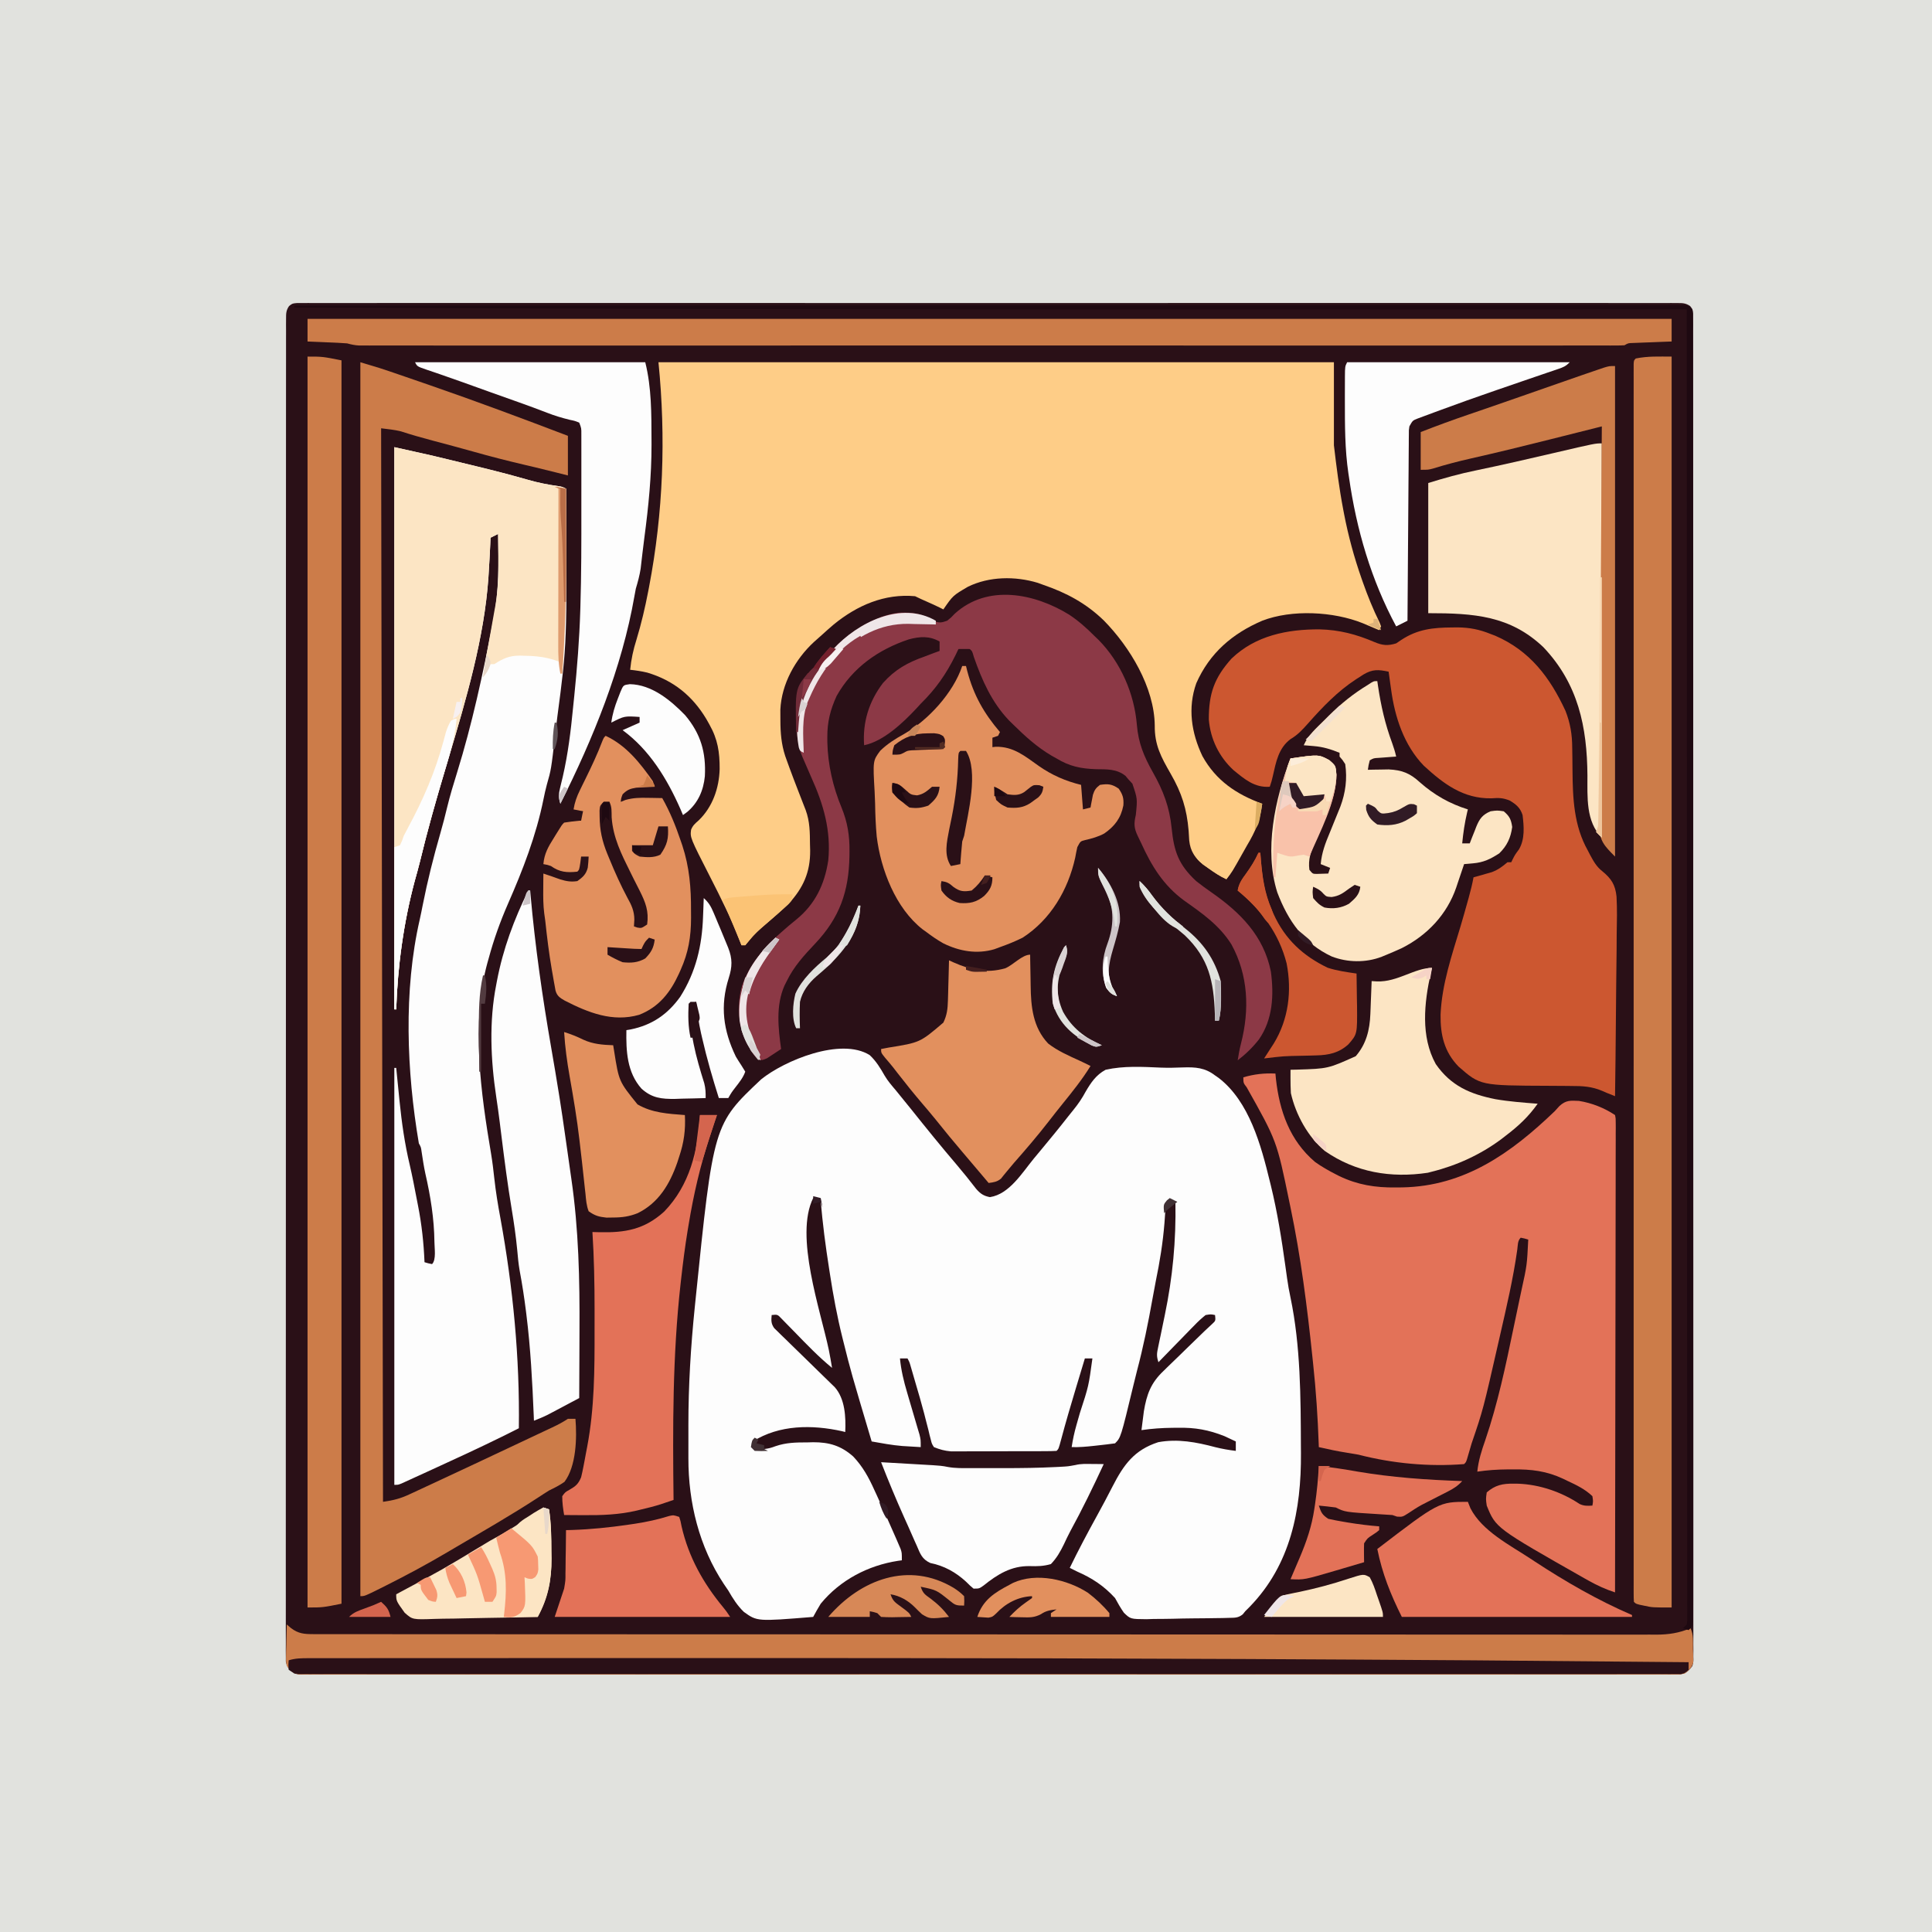 <svg version="1.1" xmlns="http://www.w3.org/2000/svg" width="1024" height="1024">
<path d="M0 0 C337.92 0 675.84 0 1024 0 C1024 337.92 1024 675.84 1024 1024 C686.08 1024 348.16 1024 0 1024 C0 686.08 0 348.16 0 0 Z " fill="#2A1017" transform="translate(0,0)"/>
<path d="M0 0 C337.92 0 675.84 0 1024 0 C1024 337.92 1024 675.84 1024 1024 C686.08 1024 348.16 1024 0 1024 C0 686.08 0 348.16 0 0 Z M153.204 162.212 C151.604 164.587 151.624 166.121 151.623 168.978 C151.615 170.015 151.607 171.051 151.599 172.119 C151.606 173.263 151.613 174.408 151.62 175.587 C151.615 176.803 151.61 178.019 151.606 179.272 C151.596 182.669 151.599 186.066 151.608 189.463 C151.615 193.151 151.604 196.839 151.596 200.526 C151.584 206.996 151.582 213.467 151.589 219.937 C151.598 229.558 151.59 239.179 151.578 248.8 C151.559 265.981 151.556 283.161 151.561 300.342 C151.566 315.377 151.565 330.412 151.56 345.448 C151.559 347.462 151.558 349.476 151.557 351.49 C151.556 354.525 151.555 357.559 151.554 360.594 C151.543 388.822 151.538 417.049 151.546 445.277 C151.547 446.342 151.547 447.407 151.547 448.504 C151.55 457.152 151.552 465.801 151.555 474.449 C151.565 508.191 151.557 541.932 151.533 575.673 C151.507 613.552 151.495 651.432 151.502 689.311 C151.502 693.347 151.503 697.383 151.504 701.418 C151.504 702.412 151.504 703.406 151.504 704.43 C151.506 719.458 151.498 734.485 151.485 749.513 C151.471 766.595 151.47 783.678 151.487 800.761 C151.497 810.329 151.496 819.897 151.478 829.466 C151.468 835.849 151.472 842.232 151.488 848.615 C151.496 852.257 151.499 855.9 151.483 859.542 C151.467 863.457 151.482 867.372 151.499 871.287 C151.49 872.429 151.48 873.572 151.47 874.748 C151.48 875.787 151.49 876.826 151.5 877.896 C151.5 878.792 151.5 879.688 151.5 880.611 C152.18 883.859 153.361 885.031 156 887 C158.475 887.594 158.475 887.594 161.218 887.501 C162.282 887.511 163.347 887.521 164.443 887.532 C166.199 887.518 166.199 887.518 167.991 887.503 C169.239 887.509 170.487 887.515 171.772 887.521 C175.253 887.537 178.734 887.527 182.214 887.514 C185.995 887.504 189.775 887.517 193.555 887.527 C200.186 887.541 206.817 887.541 213.449 887.531 C223.309 887.516 233.17 887.523 243.03 887.535 C260.639 887.557 278.247 887.555 295.855 887.543 C311.264 887.533 326.673 887.53 342.082 887.535 C343.613 887.536 343.613 887.536 345.175 887.536 C349.319 887.537 353.463 887.539 357.607 887.54 C396.503 887.552 435.4 887.541 474.296 887.52 C508.876 887.501 543.457 887.502 578.038 887.521 C616.861 887.543 655.685 887.551 694.509 887.539 C698.645 887.538 702.782 887.537 706.918 887.535 C708.446 887.535 708.446 887.535 710.005 887.534 C725.406 887.53 740.808 887.535 756.21 887.545 C773.717 887.557 791.224 887.554 808.731 887.532 C818.537 887.52 828.343 887.52 838.15 887.535 C844.691 887.544 851.232 887.538 857.774 887.521 C861.507 887.511 865.24 887.508 868.972 887.522 C872.985 887.537 876.997 887.522 881.009 887.503 C882.18 887.513 883.35 887.522 884.557 887.532 C885.621 887.522 886.685 887.512 887.782 887.501 C888.7 887.501 889.618 887.501 890.564 887.501 C893.842 886.827 895.015 885.663 897 883 C897.593 880.575 897.593 880.575 897.5 877.896 C897.51 876.858 897.52 875.819 897.53 874.748 C897.52 873.606 897.511 872.464 897.501 871.287 C897.506 870.07 897.512 868.852 897.517 867.597 C897.529 864.201 897.522 860.805 897.508 857.408 C897.497 853.719 897.509 850.031 897.518 846.342 C897.531 839.872 897.529 833.401 897.517 826.931 C897.5 817.309 897.505 807.688 897.515 798.066 C897.533 780.885 897.527 763.704 897.512 746.522 C897.499 731.488 897.494 716.453 897.496 701.418 C897.496 700.422 897.497 699.426 897.497 698.4 C897.497 694.357 897.498 690.314 897.499 686.271 C897.506 648.321 897.49 610.371 897.464 572.421 C897.441 538.679 897.436 504.938 897.446 471.197 C897.449 462.557 897.451 453.917 897.454 445.277 C897.454 443.682 897.454 443.682 897.455 442.054 C897.462 413.888 897.456 385.721 897.445 357.554 C897.444 354.525 897.443 351.495 897.442 348.466 C897.441 346.456 897.44 344.446 897.439 342.437 C897.434 327.408 897.435 312.379 897.439 297.351 C897.445 280.269 897.439 263.188 897.419 246.106 C897.408 236.538 897.405 226.969 897.414 217.401 C897.419 211.019 897.413 204.637 897.399 198.255 C897.391 194.612 897.388 190.97 897.397 187.327 C897.408 183.414 897.395 179.5 897.38 175.587 C897.387 174.442 897.394 173.298 897.401 172.119 C897.389 170.564 897.389 170.564 897.377 168.978 C897.377 168.082 897.376 167.187 897.376 166.264 C897.155 163.963 897.155 163.963 895.796 162.212 C893.384 160.584 891.795 160.625 888.892 160.624 C887.827 160.616 886.762 160.609 885.664 160.601 C884.487 160.608 883.311 160.615 882.098 160.622 C880.848 160.618 879.597 160.614 878.309 160.609 C874.817 160.598 871.324 160.605 867.832 160.615 C864.041 160.622 860.249 160.612 856.458 160.605 C849.806 160.594 843.154 160.594 836.502 160.602 C826.611 160.613 816.72 160.608 806.828 160.598 C789.165 160.583 771.503 160.584 753.84 160.593 C738.383 160.6 722.926 160.602 707.47 160.599 C706.446 160.598 705.422 160.598 704.367 160.598 C700.211 160.597 696.055 160.596 691.9 160.595 C652.886 160.586 613.873 160.594 574.86 160.61 C540.172 160.625 505.484 160.623 470.796 160.609 C431.856 160.593 392.916 160.586 353.976 160.596 C349.827 160.597 345.679 160.598 341.53 160.599 C340.509 160.599 339.487 160.599 338.435 160.599 C322.985 160.603 307.535 160.599 292.085 160.591 C274.524 160.583 256.963 160.585 239.402 160.601 C229.565 160.61 219.728 160.61 209.89 160.599 C203.329 160.592 196.768 160.596 190.207 160.61 C186.462 160.617 182.717 160.619 178.972 160.608 C174.949 160.597 170.926 160.608 166.902 160.622 C165.725 160.615 164.548 160.608 163.336 160.601 C162.27 160.609 161.205 160.616 160.108 160.624 C158.726 160.624 158.726 160.624 157.317 160.625 C154.968 160.839 154.968 160.839 153.204 162.212 Z " fill="#E1E2DE" transform="translate(0,0)"/>
<path d="M0 0 C3.39 3.156 5.685 6.924 7.951 10.93 C9.599 13.704 11.647 16.081 13.738 18.531 C16.449 21.826 19.142 25.132 21.801 28.469 C29.811 38.502 37.881 48.482 46.22 58.245 C49.727 62.361 53.089 66.577 56.395 70.855 C58.61 73.432 60.383 74.657 63.738 75.281 C74.035 73.727 80.831 62.337 87.051 54.781 C88.216 53.381 89.381 51.981 90.547 50.582 C95.529 44.585 100.483 38.567 105.278 32.419 C106.168 31.285 107.071 30.162 107.986 29.048 C110.503 25.953 112.572 22.909 114.461 19.391 C117.299 14.537 120.004 10.497 125.051 7.781 C134.608 5.632 144.526 6.204 154.251 6.639 C158.196 6.787 162.079 6.703 166.019 6.541 C172.635 6.312 177.746 6.673 183.051 10.781 C183.688 11.221 184.324 11.66 184.98 12.113 C201.186 24.567 207.439 47.856 212.051 66.781 C212.254 67.602 212.457 68.423 212.667 69.269 C216.107 83.378 218.35 97.61 220.352 111.98 C220.547 113.379 220.742 114.777 220.938 116.176 C221.032 116.855 221.127 117.534 221.224 118.234 C221.72 121.722 222.303 125.158 223.062 128.598 C228.393 154.171 228.46 181.354 228.551 207.344 C228.561 208.525 228.571 209.706 228.582 210.923 C228.791 241.095 223.121 270.05 201.469 292.355 C200.671 293.156 199.873 293.956 199.051 294.781 C198.622 295.316 198.194 295.851 197.753 296.402 C195.322 298.372 193.509 298.209 190.405 298.281 C188.668 298.329 188.668 298.329 186.895 298.378 C185.642 298.394 184.389 298.409 183.098 298.426 C181.165 298.455 181.165 298.455 179.192 298.485 C176.462 298.521 173.732 298.542 171.001 298.557 C167.515 298.579 164.033 298.661 160.548 298.758 C157.211 298.837 153.874 298.845 150.535 298.863 C149.29 298.905 148.045 298.948 146.762 298.991 C138.248 298.926 138.248 298.926 134.749 295.579 C132.98 293.051 131.512 290.495 130.051 287.781 C124.248 281.402 117.905 277.212 110.051 273.781 C108.714 273.122 107.379 272.458 106.051 271.781 C110.593 262.408 115.469 253.245 120.494 244.122 C123.322 238.981 126.077 233.815 128.742 228.588 C134.613 217.16 140.172 209.302 152.934 205.172 C163.291 203.261 173.179 205.151 183.176 207.809 C186.833 208.727 190.318 209.319 194.051 209.781 C194.051 208.131 194.051 206.481 194.051 204.781 C192.763 204.169 191.47 203.567 190.176 202.969 C189.456 202.632 188.737 202.296 187.996 201.949 C179.638 198.635 172.428 197.341 163.426 197.531 C162.441 197.536 161.456 197.542 160.441 197.547 C154.898 197.606 149.534 197.974 144.051 198.781 C144.311 196.655 144.585 194.53 144.863 192.406 C145.09 190.631 145.09 190.631 145.32 188.82 C146.819 179.809 149.047 173.715 155.766 167.383 C156.418 166.741 157.07 166.098 157.742 165.437 C159.808 163.409 161.897 161.408 163.988 159.406 C165.388 158.042 166.785 156.676 168.182 155.309 C170.742 152.806 173.31 150.312 175.89 147.831 C176.438 147.3 176.985 146.77 177.549 146.223 C178.842 144.982 180.158 143.767 181.479 142.556 C183.382 140.802 183.382 140.802 183.051 137.781 C180.804 137.321 180.804 137.321 178.051 137.781 C175.852 139.544 174.022 141.227 172.094 143.25 C171.546 143.805 170.998 144.36 170.434 144.932 C168.69 146.703 166.964 148.492 165.238 150.281 C164.058 151.487 162.876 152.691 161.693 153.895 C158.799 156.844 155.921 159.808 153.051 162.781 C151.917 159.379 152.214 158.038 152.941 154.582 C153.155 153.546 153.369 152.509 153.589 151.442 C153.824 150.337 154.059 149.232 154.301 148.094 C154.771 145.807 155.241 143.521 155.711 141.234 C156.057 139.567 156.057 139.567 156.411 137.865 C160.615 117.609 162.41 98.465 162.051 77.781 C160.731 77.781 159.411 77.781 158.051 77.781 C156.484 79.348 156.797 80.993 156.656 83.172 C156.59 84.098 156.524 85.024 156.456 85.978 C156.348 87.489 156.348 87.489 156.238 89.031 C155.405 99.517 153.751 109.61 151.626 119.9 C150.995 123.058 150.421 126.224 149.855 129.395 C147.574 142.193 144.998 154.803 141.676 167.372 C141.024 169.885 140.408 172.405 139.801 174.93 C133.091 202.741 133.091 202.741 130.051 205.781 C127.133 206.186 124.229 206.536 121.301 206.844 C120.083 206.98 120.083 206.98 118.84 207.119 C114.893 207.547 111.028 207.903 107.051 207.781 C107.658 203.81 108.469 200.01 109.574 196.148 C109.873 195.094 110.172 194.04 110.48 192.953 C110.792 191.865 111.104 190.777 111.426 189.656 C116.064 175.432 116.064 175.432 118.051 160.781 C116.731 160.781 115.411 160.781 114.051 160.781 C112.652 165.405 111.256 170.03 109.863 174.656 C109.658 175.338 109.453 176.019 109.241 176.722 C106.532 185.721 103.876 194.731 101.46 203.814 C100.151 208.681 100.151 208.681 99.051 209.781 C97.242 209.886 95.429 209.92 93.616 209.927 C92.455 209.933 91.293 209.939 90.096 209.946 C88.829 209.947 87.563 209.948 86.258 209.949 C84.964 209.953 83.67 209.956 82.337 209.959 C79.59 209.965 76.844 209.967 74.097 209.967 C70.588 209.966 67.079 209.98 63.57 209.997 C60.216 210.011 56.862 210.011 53.508 210.012 C52.251 210.019 50.995 210.026 49.7 210.033 C47.934 210.029 47.934 210.029 46.132 210.024 C45.1 210.026 44.069 210.027 43.005 210.028 C39.736 209.755 37.085 209.017 34.051 207.781 C32.93 206.007 32.93 206.007 32.398 203.836 C32.183 203.017 31.967 202.198 31.745 201.355 C31.536 200.464 31.328 199.574 31.113 198.656 C30.623 196.761 30.13 194.867 29.637 192.973 C29.384 191.971 29.131 190.97 28.87 189.938 C27.447 184.455 25.835 179.028 24.238 173.594 C23.936 172.549 23.634 171.504 23.323 170.427 C22.9 168.972 22.9 168.972 22.469 167.488 C22.219 166.627 21.969 165.766 21.712 164.878 C21.103 162.754 21.103 162.754 20.051 160.781 C18.731 160.781 17.411 160.781 16.051 160.781 C16.658 167.084 18.058 172.846 19.863 178.906 C20.264 180.282 20.264 180.282 20.672 181.685 C21.68 185.143 22.7 188.597 23.723 192.05 C24.294 193.98 24.86 195.912 25.426 197.844 C25.743 198.907 26.06 199.971 26.387 201.066 C27.051 203.781 27.051 203.781 27.051 207.781 C24.967 207.664 22.884 207.537 20.801 207.406 C19.641 207.337 18.48 207.267 17.285 207.195 C11.824 206.756 6.441 205.733 1.051 204.781 C-9.915 167.914 -9.915 167.914 -13.949 151.781 C-14.113 151.132 -14.276 150.482 -14.444 149.813 C-17.241 138.609 -19.323 127.379 -21.074 115.969 C-21.203 115.144 -21.332 114.319 -21.465 113.469 C-23.368 101.275 -25.031 89.094 -25.949 76.781 C-27.929 76.286 -27.929 76.286 -29.949 75.781 C-39.94 95.763 -26.05 135.329 -21.658 156.268 C-21.02 159.432 -20.458 162.595 -19.949 165.781 C-27.036 159.981 -33.34 153.415 -39.708 146.851 C-41.162 145.355 -42.625 143.868 -44.09 142.383 C-44.951 141.499 -45.813 140.616 -46.7 139.706 C-48.836 137.456 -48.836 137.456 -51.949 137.781 C-52.202 140.668 -52.311 142.258 -50.634 144.684 C-49.71 145.582 -49.71 145.582 -48.768 146.498 C-48.074 147.186 -47.38 147.873 -46.664 148.581 C-45.905 149.309 -45.146 150.036 -44.363 150.785 C-43.591 151.545 -42.819 152.306 -42.024 153.089 C-39.552 155.519 -37.064 157.932 -34.574 160.344 C-32.094 162.761 -29.617 165.182 -27.146 167.609 C-25.607 169.119 -24.063 170.623 -22.512 172.12 C-21.812 172.804 -21.111 173.489 -20.389 174.194 C-19.772 174.791 -19.155 175.389 -18.518 176.005 C-13.025 182.223 -12.596 191.83 -12.949 199.781 C-13.511 199.637 -14.073 199.493 -14.652 199.344 C-30.53 195.837 -47.893 195.878 -61.949 204.781 C-61.619 206.101 -61.289 207.421 -60.949 208.781 C-56.781 209.047 -53.828 208.853 -49.941 207.301 C-44.306 205.357 -38.929 205.266 -33.012 205.281 C-31.991 205.253 -30.971 205.225 -29.92 205.195 C-21.44 205.174 -15.152 207.056 -8.742 212.737 C-3.682 218.057 -0.501 223.879 2.488 230.531 C2.946 231.52 3.403 232.508 3.874 233.527 C5.287 236.602 6.673 239.69 8.051 242.781 C8.503 243.787 8.954 244.792 9.42 245.828 C10.706 248.702 11.977 251.583 13.238 254.469 C13.625 255.347 14.012 256.225 14.41 257.13 C14.759 257.947 15.109 258.764 15.469 259.605 C15.776 260.318 16.083 261.03 16.399 261.764 C17.051 263.781 17.051 263.781 17.051 267.781 C16.396 267.868 15.741 267.954 15.066 268.043 C-0.849 270.493 -15.659 278.229 -25.949 290.781 C-27.372 293.076 -28.661 295.406 -29.949 297.781 C-59.643 300.197 -59.643 300.197 -66.688 295.121 C-70.153 291.792 -72.567 287.921 -74.949 283.781 C-75.721 282.629 -76.502 281.483 -77.293 280.344 C-90.372 260.63 -96.137 237.167 -96.082 213.699 C-96.083 212.764 -96.084 211.829 -96.085 210.866 C-96.086 208.896 -96.084 206.925 -96.08 204.954 C-96.074 202.014 -96.08 199.075 -96.086 196.135 C-96.097 175.161 -94.83 154.455 -92.699 133.594 C-92.534 131.966 -92.534 131.966 -92.365 130.305 C-82.8 36.692 -82.8 36.692 -57.504 12.844 C-45.196 2.907 -15.286 -9.558 0 0 Z " fill="#FDFDFD" transform="translate(460.949,559.219)"/>
<path d="M0 0 C118.14 0 236.28 0 358 0 C358 14.52 358 29.04 358 44 C359.348 55.457 360.779 66.754 362.938 78.062 C363.082 78.824 363.227 79.586 363.376 80.372 C365.637 92.069 368.688 103.32 372.625 114.562 C372.855 115.219 373.084 115.875 373.321 116.551 C375.906 123.864 378.766 130.946 382.193 137.906 C382.459 138.597 382.726 139.288 383 140 C382.67 140.66 382.34 141.32 382 142 C381.203 141.662 380.407 141.325 379.586 140.977 C378.526 140.531 377.467 140.085 376.375 139.625 C375.331 139.184 374.287 138.743 373.211 138.289 C357.77 132.09 335.709 130.921 320 137 C304.16 143.803 292.132 154.13 285.062 170.125 C280.425 183.178 282.435 196.37 288.285 208.711 C295.503 221.78 306.336 228.988 320 234 C319.042 242.542 316.387 248.685 312 256 C311.308 257.219 310.619 258.441 309.934 259.664 C304.01 270.207 304.01 270.207 301 274 C297.572 272.416 294.578 270.432 291.5 268.25 C290.562 267.595 289.623 266.94 288.656 266.266 C284.275 262.529 281.93 259.206 281.312 253.461 C281.197 251.766 281.093 250.071 281 248.375 C280.034 236.708 277.347 228.266 271.48 218.092 C266.39 209.227 262.918 202.869 263.043 192.508 C262.796 172.311 249.914 150.967 236.004 136.82 C226.606 127.749 216.291 122.211 204 118 C203.01 117.639 202.02 117.278 201 116.906 C189.042 113.294 175.279 113.468 164 119 C156.068 123.653 156.068 123.653 151 131 C150.435 130.713 149.871 130.425 149.289 130.129 C147.007 129.004 144.704 127.962 142.375 126.938 C140.227 125.992 138.099 125.049 136 124 C119.854 122.53 105.319 128.831 92.918 138.96 C90.725 140.82 88.58 142.727 86.458 144.668 C85.143 145.869 83.805 147.044 82.465 148.215 C72.522 157.374 65.217 170.505 64.602 184.184 C64.589 185.935 64.597 187.686 64.625 189.438 C64.635 190.362 64.645 191.286 64.656 192.239 C64.808 198.921 65.591 204.734 68 211 C68.449 212.239 68.897 213.478 69.359 214.754 C70.858 218.855 72.42 222.93 74 227 C74.246 227.634 74.492 228.268 74.746 228.921 C74.983 229.532 75.22 230.144 75.465 230.773 C75.91 231.921 76.354 233.068 76.812 234.25 C77.211 235.266 77.609 236.282 78.02 237.328 C80.265 243.446 80.254 249.15 80.312 255.625 C80.356 257.189 80.356 257.189 80.4 258.785 C80.494 270.271 76.737 278.614 69 287 C65.064 290.808 60.925 294.36 56.758 297.91 C53.62 300.604 50.716 303.205 48.125 306.438 C47.424 307.283 46.722 308.129 46 309 C45.34 309 44.68 309 44 309 C43.503 307.681 43.503 307.681 42.996 306.336 C38.512 294.824 33.041 283.85 27.42 272.863 C16.751 251.952 16.751 251.952 17.286 247.765 C18.199 245.508 19.414 244.463 21.25 242.875 C28.662 235.783 32.155 225.727 32.431 215.594 C32.455 206.695 31.468 199.901 27 192 C26.457 191.033 25.915 190.066 25.355 189.07 C17.992 176.804 7.937 168.62 -5.953 164.488 C-8.962 163.77 -11.924 163.327 -15 163 C-14.435 157.403 -13.361 152.384 -11.66 147.035 C-9.085 138.586 -7.109 130.108 -5.438 121.438 C-5.291 120.679 -5.144 119.921 -4.993 119.14 C2.545 79.684 3.994 39.94 0 0 Z " fill="#FECD87" transform="translate(349,192)"/>
<path d="M0 0 C20.792 4.62 20.792 4.62 28.094 6.402 C28.936 6.607 29.778 6.811 30.645 7.022 C32.392 7.447 34.139 7.873 35.886 8.3 C38.498 8.937 41.11 9.569 43.723 10.201 C52.874 12.427 61.98 14.754 71.028 17.37 C76.24 18.86 81.438 19.894 86.812 20.641 C89 21 89 21 91 22 C91.546 104.037 91.546 104.037 86.391 142.977 C85.981 146.148 85.61 149.323 85.246 152.5 C83.113 170.92 83.113 170.92 80.855 178.816 C80.153 181.43 79.578 184.001 79.051 186.652 C75.136 205.955 68.146 224.002 60.25 242 C56.098 251.488 52.696 260.999 50 271 C49.79 271.739 49.579 272.479 49.363 273.24 C40.579 305.204 45.899 342.633 51.316 374.727 C52.027 379.012 52.529 383.308 53 387.625 C53.777 394.684 54.919 401.629 56.219 408.609 C62.916 445.403 66.527 482.619 66 520 C54.147 526.034 42.15 531.703 30.062 537.25 C28.333 538.047 26.603 538.844 24.873 539.641 C23.198 540.412 21.523 541.182 19.848 541.953 C18.713 542.475 18.713 542.475 17.555 543.008 C15.372 544.009 13.186 545.005 11 546 C10.181 546.377 9.362 546.753 8.519 547.141 C7.711 547.508 6.904 547.875 6.072 548.253 C4.974 548.755 4.974 548.755 3.853 549.267 C2 550 2 550 0 550 C0 477.07 0 404.14 0 329 C0.33 329 0.66 329 1 329 C1.08 329.81 1.161 330.621 1.244 331.456 C1.55 334.529 1.86 337.603 2.172 340.676 C2.37 342.633 2.564 344.591 2.758 346.549 C3.93 358.069 5.516 369.308 8.206 380.576 C9.529 386.28 10.642 392.022 11.735 397.774 C11.994 399.128 12.258 400.482 12.526 401.835 C14.518 411.892 15.589 421.756 16 432 C17.946 432.591 17.946 432.591 20 433 C22.321 430.679 21.249 424.44 21.255 421.204 C21.123 409.004 19.178 396.935 16.455 385.062 C15.612 381.24 15.062 377.371 14.465 373.504 C14.122 371.013 14.122 371.013 13 369 C6.54 330.97 4.808 288.078 13.478 250.334 C14.042 247.813 14.547 245.285 15.043 242.75 C17.59 229.877 20.743 217.303 24.379 204.695 C25.7 200.109 26.89 195.516 28 190.875 C29.511 184.664 31.34 178.599 33.25 172.5 C41.224 146.771 46.923 120.433 52 94 C52.195 93.016 52.39 92.032 52.591 91.019 C55.506 76.061 55.321 61.195 55 46 C53.68 46.66 52.36 47.32 51 48 C50.951 49.163 50.902 50.325 50.852 51.523 C50.619 56.686 50.326 61.843 50 67 C49.935 68.049 49.935 68.049 49.869 69.119 C47.669 101.051 38.118 133.493 29 164 C28.587 165.384 28.173 166.769 27.76 168.153 C27.456 169.169 27.456 169.169 27.147 170.206 C22.257 186.583 17.601 202.952 13.6 219.574 C12.761 222.966 11.818 226.323 10.875 229.688 C4.9 251.926 1.762 275.016 1 298 C0.67 298 0.34 298 0 298 C0 199.66 0 101.32 0 0 Z " fill="#FDFDFD" transform="translate(209,237)"/>
<path d="M0 0 C0.086 0.92 0.173 1.841 0.262 2.789 C2.156 19.853 7.555 35.447 21 46.863 C24.512 49.364 28.1 51.42 31.938 53.375 C32.885 53.858 32.885 53.858 33.851 54.35 C43.606 59.025 52.991 60.513 63.75 60.375 C64.894 60.365 66.038 60.355 67.216 60.344 C100.317 59.739 124.989 42.093 148 20 C149.267 18.608 149.267 18.608 150.559 17.188 C154.078 14.034 156.325 14.302 160.875 14.5 C167.672 15.587 174.279 18.186 180 22 C180.373 23.871 180.373 23.871 180.369 26.197 C180.375 27.083 180.381 27.968 180.387 28.88 C180.379 29.859 180.37 30.837 180.361 31.845 C180.363 32.88 180.366 33.915 180.369 34.981 C180.373 38.472 180.357 41.961 180.341 45.452 C180.34 47.945 180.34 50.437 180.342 52.93 C180.343 58.309 180.334 63.687 180.317 69.066 C180.293 76.843 180.285 84.619 180.281 92.396 C180.275 105.012 180.255 117.628 180.226 130.244 C180.199 142.502 180.178 154.759 180.165 167.017 C180.164 168.149 180.164 168.149 180.162 169.305 C180.158 173.093 180.155 176.882 180.151 180.67 C180.12 212.114 180.067 243.557 180 275 C174.986 273.356 170.652 271.38 166.062 268.812 C164.912 268.171 164.912 268.171 163.738 267.516 C116.807 240.867 116.807 240.867 112 229 C111.5 225.5 111.5 225.5 112 222 C116.493 218.107 120.47 217.291 126.25 217.375 C127.029 217.381 127.807 217.387 128.609 217.394 C140.001 217.799 151.689 221.793 161.176 228.117 C163.532 229.258 165.417 229.151 168 229 C168.419 226.669 168.419 226.669 168 224 C164.097 220.272 159.586 218.126 154.75 215.875 C154.037 215.528 153.324 215.181 152.59 214.824 C143.747 210.666 135.648 209.686 125.938 209.812 C124.996 209.813 124.054 209.814 123.084 209.814 C117.637 209.849 112.389 210.207 107 211 C107.609 205.069 109.277 199.859 111.25 194.25 C117.849 174.861 122.016 155.041 126.166 135.017 C126.93 131.329 127.707 127.645 128.488 123.961 C128.93 121.87 129.371 119.779 129.812 117.688 C130.104 116.313 130.104 116.313 130.402 114.911 C133.336 101.572 133.336 101.572 134 88 C132.054 87.409 132.054 87.409 130 87 C128.309 88.691 128.519 90.937 128.203 93.212 C126.051 108.651 122.466 123.816 119 139 C118.82 139.792 118.64 140.584 118.454 141.4 C110.063 178.26 110.063 178.26 104 196 C103.159 198.789 102.342 201.582 101.543 204.383 C101 206 101 206 100 207 C81.35 208.471 62.088 206.674 44 202 C42.025 201.641 40.046 201.305 38.062 201 C32.986 200.218 28.004 199.147 23 198 C22.97 197.12 22.97 197.12 22.94 196.222 C22.443 182.078 21.51 168.07 20 154 C19.86 152.664 19.721 151.328 19.582 149.992 C16.813 123.477 13.452 97.118 8 71 C7.786 69.974 7.572 68.947 7.352 67.89 C0.717 35.671 0.717 35.671 -15.238 7.277 C-17 5 -17 5 -17 2 C-11.162 0.302 -6.069 -0.253 0 0 Z " fill="#E37258" transform="translate(676,569)"/>
<path d="M0 0 C1.461 -0.015 1.461 -0.015 2.951 -0.03 C9.268 0.045 14.466 1.07 20.312 3.438 C21.148 3.753 21.983 4.069 22.844 4.395 C41.197 12.369 51.808 26.426 60.051 44.199 C62.617 50.785 63.6 56.753 63.621 63.75 C63.646 65.337 63.672 66.924 63.697 68.512 C63.726 70.962 63.75 73.412 63.769 75.862 C63.905 90.644 64.481 105.13 71.938 118.312 C72.52 119.438 72.52 119.438 73.113 120.586 C74.945 123.961 76.478 126.783 79.54 129.183 C84.407 133.156 86.457 136.436 87.105 142.622 C87.475 149.314 87.325 155.999 87.191 162.695 C87.175 165.17 87.162 167.644 87.153 170.118 C87.119 176.606 87.03 183.092 86.93 189.58 C86.838 196.209 86.797 202.839 86.752 209.469 C86.656 222.459 86.504 235.448 86.312 248.438 C81.676 246.599 81.676 246.599 79.43 245.6 C73.968 243.283 69.064 243.011 63.18 243.031 C62.225 243.02 61.271 243.01 60.288 242.998 C57.254 242.964 54.221 242.949 51.188 242.938 C14.879 242.803 14.879 242.803 3.352 232.723 C-4.226 224.905 -6.3 215.895 -6.158 205.245 C-5.499 189.151 -0.132 173.624 4.458 158.317 C5.747 153.974 6.975 149.615 8.188 145.25 C8.492 144.164 8.492 144.164 8.802 143.056 C9.778 139.536 10.657 136.031 11.312 132.438 C12.193 132.195 13.073 131.953 13.98 131.703 C15.142 131.368 16.303 131.033 17.5 130.688 C18.649 130.363 19.797 130.038 20.98 129.703 C24.403 128.403 26.54 126.782 29.312 124.438 C29.972 124.438 30.632 124.438 31.312 124.438 C31.684 123.664 31.684 123.664 32.062 122.875 C33.312 120.438 33.312 120.438 35.438 117.562 C38.614 112.057 38.031 105.555 37.312 99.438 C36.067 95.617 34.023 93.866 30.574 91.785 C26.905 90.269 24.679 90.28 20.75 90.562 C5.851 90.813 -4.553 82.909 -15.035 73.281 C-25.533 62.44 -30.408 47.524 -32.375 32.875 C-32.505 31.962 -32.634 31.048 -32.768 30.107 C-33.082 27.885 -33.388 25.662 -33.688 23.438 C-39.106 22.316 -42.162 22.029 -47.115 24.99 C-48.017 25.583 -48.017 25.583 -48.938 26.188 C-49.582 26.594 -50.227 27.001 -50.891 27.42 C-60.771 33.861 -68.757 42.23 -76.531 51.027 C-79.427 54.264 -81.921 56.99 -85.688 59.188 C-92.088 63.988 -93.354 71.294 -95.074 78.801 C-95.688 81.438 -95.688 81.438 -96.688 84.438 C-104.75 85.005 -109.985 80.471 -116 75.543 C-123.599 68.476 -128.132 59.171 -128.988 48.789 C-129.031 35.134 -126.137 26.739 -116.945 16.496 C-104.182 4.254 -87.385 0.949 -70.339 1.011 C-59.861 1.259 -50.831 3.613 -41.188 7.75 C-36.957 9.522 -34.19 9.823 -29.688 8.438 C-28.801 7.839 -27.914 7.241 -27 6.625 C-18.343 0.908 -10.151 0.061 0 0 Z " fill="#CC5730" transform="translate(769.688,332.562)"/>
<path d="M0 0 C1.114 0.959 1.114 0.959 2.25 1.938 C6.214 4.91 9.268 5.125 14.142 5.128 C15.713 5.132 15.713 5.132 17.315 5.137 C19.043 5.134 19.043 5.134 20.805 5.131 C22.647 5.135 22.647 5.135 24.525 5.138 C27.95 5.142 31.375 5.143 34.799 5.141 C38.518 5.14 42.238 5.145 45.957 5.149 C53.342 5.157 60.726 5.159 68.11 5.16 C76.952 5.161 85.794 5.167 94.636 5.174 C116.009 5.19 137.381 5.196 158.753 5.201 C168.86 5.203 178.968 5.207 189.075 5.211 C223.663 5.223 258.25 5.234 292.838 5.238 C295.01 5.238 297.182 5.238 299.354 5.238 C301.531 5.238 303.708 5.239 305.885 5.239 C310.253 5.239 314.62 5.24 318.988 5.24 C320.071 5.24 321.154 5.24 322.27 5.241 C357.392 5.244 392.515 5.26 427.638 5.283 C464.758 5.308 501.878 5.322 538.998 5.323 C543.071 5.323 547.144 5.323 551.218 5.324 C552.221 5.324 553.224 5.324 554.257 5.324 C570.412 5.325 586.567 5.336 602.721 5.35 C618.953 5.365 635.184 5.368 651.416 5.36 C661.063 5.356 670.71 5.359 680.358 5.375 C686.8 5.385 693.242 5.384 699.684 5.374 C703.356 5.368 707.028 5.368 710.7 5.38 C714.655 5.394 718.61 5.384 722.566 5.372 C724.275 5.383 724.275 5.383 726.02 5.395 C732.556 5.352 737.956 4.538 744 2 C745.691 5.382 745.269 9.159 745.312 12.875 C745.342 13.691 745.371 14.507 745.4 15.348 C745.409 16.138 745.417 16.928 745.426 17.742 C745.448 18.823 745.448 18.823 745.47 19.925 C744.79 22.926 743.346 24.058 741 26 C738.564 26.501 738.564 26.501 735.782 26.501 C734.718 26.511 733.653 26.521 732.557 26.532 C731.386 26.522 730.215 26.513 729.009 26.503 C727.137 26.512 727.137 26.512 725.228 26.521 C721.747 26.537 718.266 26.527 714.786 26.514 C711.005 26.504 707.225 26.517 703.445 26.527 C696.814 26.541 690.183 26.541 683.551 26.531 C673.691 26.516 663.83 26.523 653.97 26.535 C636.361 26.557 618.753 26.555 601.145 26.543 C585.736 26.533 570.327 26.53 554.918 26.535 C553.897 26.536 552.876 26.536 551.825 26.536 C547.681 26.537 543.537 26.539 539.393 26.54 C500.497 26.552 461.6 26.541 422.704 26.52 C388.124 26.501 353.543 26.502 318.962 26.521 C280.139 26.543 241.315 26.551 202.491 26.539 C198.355 26.538 194.218 26.537 190.082 26.535 C189.063 26.535 188.045 26.535 186.995 26.534 C171.594 26.53 156.192 26.535 140.79 26.545 C123.283 26.557 105.776 26.554 88.269 26.532 C78.463 26.52 68.657 26.52 58.85 26.535 C52.309 26.544 45.768 26.538 39.226 26.521 C35.493 26.511 31.76 26.508 28.028 26.522 C24.015 26.537 20.003 26.522 15.991 26.503 C14.235 26.517 14.235 26.517 12.443 26.532 C10.847 26.517 10.847 26.517 9.218 26.501 C8.3 26.501 7.382 26.501 6.436 26.501 C3.228 25.841 2.022 24.522 0 22 C-0.454 19.526 -0.454 19.526 -0.391 16.797 C-0.371 15.327 -0.371 15.327 -0.352 13.828 C-0.318 12.812 -0.285 11.797 -0.25 10.75 C-0.232 9.719 -0.214 8.688 -0.195 7.625 C-0.148 5.082 -0.082 2.542 0 0 Z " fill="#CC7C49" transform="translate(152,861)"/>
<path d="M0 0 C11.261 3.378 11.261 3.378 15.147 4.707 C16.478 5.161 16.478 5.161 17.835 5.624 C18.769 5.946 19.702 6.267 20.664 6.598 C21.675 6.945 22.686 7.291 23.728 7.649 C27.028 8.783 30.327 9.922 33.625 11.062 C34.754 11.452 35.883 11.842 37.046 12.243 C61.535 20.712 85.788 29.773 110 39 C110 45.93 110 52.86 110 60 C107.793 59.443 105.586 58.886 103.312 58.312 C97.646 56.887 91.969 55.516 86.279 54.185 C77.444 52.113 68.688 49.865 59.957 47.391 C52.729 45.347 45.466 43.431 38.208 41.499 C32.604 39.999 27.044 38.44 21.529 36.635 C18.084 35.77 14.524 35.441 11 35 C11.33 222.77 11.66 410.54 12 604 C17.517 603.212 21.289 602.262 26.145 599.965 C26.819 599.655 27.494 599.344 28.189 599.025 C30.401 598.004 32.607 596.971 34.812 595.938 C36.366 595.217 37.92 594.498 39.475 593.779 C44.323 591.533 49.162 589.268 54 587 C55.553 586.274 57.105 585.547 58.658 584.821 C66.581 581.113 74.497 577.388 82.405 573.646 C86.349 571.78 90.296 569.92 94.246 568.066 C95.977 567.253 97.707 566.439 99.438 565.625 C100.188 565.274 100.939 564.923 101.713 564.561 C104.629 563.185 107.311 561.793 110 560 C111.32 560 112.64 560 114 560 C114.829 570.046 114.477 585.056 108.176 593.422 C105.562 595.265 102.873 596.593 100 598 C98.021 599.223 96.081 600.499 94.135 601.775 C80.008 610.991 65.338 619.404 50.797 627.943 C49.172 628.899 47.549 629.857 45.926 630.815 C35.412 637.014 24.719 642.777 13.812 648.25 C12.67 648.824 11.527 649.398 10.35 649.99 C2.257 654 2.257 654 0 654 C0 438.18 0 222.36 0 0 Z " fill="#CC7C49" transform="translate(191,192)"/>
<path d="M0 0 C0 218.79 0 437.58 0 663 C-10.175 663 -10.175 663 -14.5 662.062 C-15.335 661.888 -16.171 661.714 -17.031 661.535 C-19 661 -19 661 -20 660 C-20.097 658.555 -20.125 657.106 -20.125 655.658 C-20.128 654.713 -20.13 653.767 -20.133 652.794 C-20.131 651.741 -20.128 650.688 -20.126 649.604 C-20.127 648.492 -20.129 647.38 -20.13 646.234 C-20.134 642.458 -20.13 638.682 -20.127 634.906 C-20.128 632.192 -20.13 629.478 -20.132 626.763 C-20.135 620.836 -20.135 614.909 -20.133 608.981 C-20.129 600.167 -20.131 591.353 -20.134 582.539 C-20.139 566.801 -20.139 551.063 -20.136 535.325 C-20.133 521.553 -20.133 507.781 -20.134 494.008 C-20.134 493.096 -20.134 492.184 -20.134 491.245 C-20.134 487.543 -20.135 483.841 -20.135 480.14 C-20.138 445.384 -20.135 410.628 -20.13 375.872 C-20.125 344.964 -20.126 314.056 -20.13 283.148 C-20.136 248.458 -20.138 213.768 -20.135 179.077 C-20.134 175.382 -20.134 171.687 -20.134 167.992 C-20.134 167.082 -20.134 166.172 -20.134 165.234 C-20.132 151.468 -20.134 137.701 -20.136 123.934 C-20.139 108.287 -20.138 92.641 -20.133 76.994 C-20.13 68.227 -20.13 59.46 -20.134 50.693 C-20.136 44.848 -20.135 39.003 -20.13 33.158 C-20.128 29.821 -20.128 26.483 -20.131 23.145 C-20.134 19.562 -20.131 15.979 -20.126 12.396 C-20.128 11.344 -20.131 10.291 -20.133 9.206 C-20.13 8.261 -20.128 7.316 -20.125 6.342 C-20.125 5.521 -20.125 4.701 -20.125 3.855 C-20 2 -20 2 -19 1 C-12.501 -0.3 -6.863 0 0 0 Z " fill="#CC7C49" transform="translate(886,189)"/>
<path d="M0 0 C4.923 3.292 9.13 6.998 13.289 11.199 C14.047 11.924 14.805 12.648 15.586 13.395 C27.308 25.319 34.495 41.841 35.859 58.416 C36.662 68.036 39.578 75.105 44.312 83.469 C49.856 93.292 53.177 101.989 54.289 113.199 C55.55 125.509 57.934 132.493 67.289 141.199 C69.971 143.327 72.709 145.312 75.52 147.266 C90.728 157.884 103.088 170.277 106.875 189.113 C108.554 201.624 107.917 214.556 100.539 225.137 C97.166 229.409 93.593 232.881 89.289 236.199 C89.752 233.182 90.277 230.245 91.043 227.289 C95.632 209.4 94.945 191.123 85.977 174.762 C79.601 164.593 70.524 158.329 60.832 151.457 C49.97 143.506 43.606 133.126 38.146 121.076 C37.576 119.829 36.982 118.592 36.362 117.369 C34.317 113.149 34.216 110.706 35.289 106.199 C36.18 97.542 36.18 97.542 33.477 89.574 C32.755 88.79 32.033 88.007 31.289 87.199 C30.815 86.622 30.34 86.044 29.852 85.449 C25.103 81.651 19.931 81.972 14.164 81.887 C6.179 81.603 0.211 80.411 -6.711 76.199 C-7.597 75.704 -8.482 75.209 -9.395 74.699 C-17.084 70.162 -23.389 64.433 -29.711 58.199 C-30.455 57.468 -31.199 56.737 -31.965 55.984 C-41.126 46.358 -46.259 34.679 -50.582 22.305 C-51.402 19.367 -51.402 19.367 -52.711 18.199 C-54.711 18.158 -56.711 18.157 -58.711 18.199 C-59.233 19.287 -59.755 20.375 -60.293 21.496 C-65.282 31.576 -70.728 39.33 -78.711 47.199 C-79.49 48.047 -80.268 48.896 -81.07 49.77 C-88.008 57.196 -98.398 67.08 -108.711 69.199 C-109.577 56.976 -106.151 45.981 -98.711 36.199 C-92.336 29.073 -85.656 25.324 -76.711 22.199 C-75.127 21.597 -73.543 20.993 -71.961 20.387 C-70.888 19.995 -69.816 19.603 -68.711 19.199 C-68.711 17.549 -68.711 15.899 -68.711 14.199 C-74.192 11.166 -79.117 11.514 -85.023 13.074 C-101.14 18.447 -114.868 28.064 -123.273 43.047 C-126.624 50.394 -128.27 56.855 -128.211 64.949 C-128.207 65.848 -128.204 66.747 -128.2 67.673 C-127.916 79.539 -125.216 91.299 -120.664 102.25 C-117.505 109.955 -116.361 117.15 -116.461 125.449 C-116.472 126.691 -116.472 126.691 -116.484 127.958 C-116.811 146.795 -121.724 160.633 -134.684 174.355 C-140.56 180.579 -145.936 186.411 -149.711 194.199 C-150.121 195.013 -150.531 195.826 -150.953 196.664 C-155.559 207.227 -154.25 219.052 -152.711 230.199 C-154.281 231.26 -155.868 232.297 -157.461 233.324 C-158.343 233.904 -159.224 234.484 -160.133 235.082 C-162.711 236.199 -162.711 236.199 -164.809 235.805 C-167.564 233.479 -168.891 230.588 -170.398 227.387 C-170.706 226.77 -171.013 226.153 -171.33 225.518 C-175.795 216.324 -176.135 205.993 -173.273 196.199 C-169.531 186.178 -162.69 177.248 -154.711 170.199 C-153.756 169.345 -153.756 169.345 -152.781 168.473 C-150.12 166.122 -147.46 163.79 -144.672 161.59 C-134.648 153.462 -129.614 142.886 -127.711 130.199 C-126.195 114.387 -130.222 100.549 -136.711 86.199 C-137.531 84.328 -138.343 82.454 -139.151 80.579 C-139.92 78.793 -140.698 77.012 -141.477 75.23 C-145.367 65.677 -145.431 53.099 -141.461 43.574 C-140.571 41.769 -139.657 39.976 -138.711 38.199 C-138.4 37.488 -138.09 36.776 -137.77 36.043 C-135.104 30.018 -130.991 25.156 -126.711 20.199 C-125.928 19.271 -125.928 19.271 -125.129 18.324 C-116.7 9.106 -102.466 0.125 -89.828 -1.074 C-82.706 -1.297 -77.997 -0.631 -71.93 3.203 C-69.02 4.51 -67.693 4.269 -64.711 3.199 C-62.608 1.534 -62.608 1.534 -60.648 -0.551 C-43.27 -16.339 -18.429 -11.352 0 0 Z " fill="#8C3946" transform="translate(566.711,325.801)"/>
<path d="M0 0 C20.792 4.62 20.792 4.62 28.094 6.402 C28.936 6.607 29.778 6.811 30.645 7.022 C32.392 7.447 34.139 7.873 35.886 8.3 C38.498 8.937 41.11 9.569 43.723 10.201 C52.874 12.427 61.98 14.754 71.028 17.37 C76.24 18.86 81.438 19.894 86.812 20.641 C89 21 89 21 91 22 C91.061 31.208 91.102 40.417 91.125 49.625 C91.127 50.305 91.128 50.985 91.13 51.686 C91.181 74.51 90.648 97.229 89 120 C88.67 120 88.34 120 88 120 C88 118.02 88 116.04 88 114 C81.687 111.335 75.589 110.651 68.812 110.562 C67.673 110.53 67.673 110.53 66.51 110.496 C60.868 110.516 57.729 111.966 53 115 C52.34 115 51.68 115 51 115 C50.711 115.598 50.423 116.196 50.125 116.812 C49 119 49 119 47 122 C48.067 113.869 49.63 105.82 51.096 97.754 C51.742 94.171 52.373 90.586 53 87 C53.199 85.919 53.397 84.838 53.602 83.725 C55.018 75.5 55.239 67.522 55.125 59.188 C55.116 57.911 55.107 56.634 55.098 55.318 C55.074 52.212 55.042 49.106 55 46 C53.68 46.66 52.36 47.32 51 48 C50.951 49.163 50.902 50.325 50.852 51.523 C50.619 56.686 50.326 61.843 50 67 C49.935 68.049 49.935 68.049 49.869 69.119 C47.669 101.051 38.118 133.493 29 164 C28.587 165.384 28.173 166.769 27.76 168.153 C27.456 169.169 27.456 169.169 27.147 170.206 C22.257 186.583 17.601 202.952 13.6 219.574 C12.761 222.966 11.818 226.323 10.875 229.688 C4.9 251.926 1.762 275.016 1 298 C0.67 298 0.34 298 0 298 C0 199.66 0 101.32 0 0 Z " fill="#FCE5C4" transform="translate(209,237)"/>
<path d="M0 0 C8 0 8 0 18 2 C18 219.47 18 436.94 18 661 C8 663 8 663 0 663 C0 444.21 0 225.42 0 0 Z " fill="#CC7C49" transform="translate(163,189)"/>
<path d="M0 0 C0.66 0 1.32 0 2 0 C2.219 0.883 2.438 1.766 2.664 2.676 C6.019 15.371 11.422 24.963 20 35 C19.505 35.99 19.505 35.99 19 37 C18.01 37.33 17.02 37.66 16 38 C16 39.65 16 41.3 16 43 C16.878 42.899 16.878 42.899 17.773 42.797 C27.247 42.626 33.274 47.832 40.676 53.039 C47.554 57.854 54.864 61.011 63 63 C63.495 69.435 63.495 69.435 64 76 C65.32 75.67 66.64 75.34 68 75 C68.11 74.385 68.219 73.77 68.332 73.137 C68.57 71.924 68.57 71.924 68.812 70.688 C69.039 69.487 69.039 69.487 69.27 68.262 C70.096 65.704 70.867 64.614 73 63 C77.335 62.358 79.287 62.514 82.938 65 C85.092 68.134 85.69 70.083 85.41 73.887 C84.111 80.579 80.844 84.9 75.297 88.758 C72.033 90.523 68.707 91.441 65.102 92.262 C62.639 92.89 62.639 92.89 61 96 C60.581 97.866 60.213 99.743 59.875 101.625 C56.081 118.689 46.875 134.404 32 144 C28.086 145.942 24.119 147.548 20 149 C18.529 149.549 18.529 149.549 17.027 150.109 C7.763 152.835 -1.484 151.199 -10 147 C-13.181 145.205 -16.094 143.208 -19 141 C-19.666 140.522 -20.333 140.044 -21.02 139.551 C-35.307 128.364 -43.192 107.838 -45.323 90.352 C-45.865 84.504 -46.088 78.67 -46.181 72.799 C-46.227 70.758 -46.309 68.718 -46.427 66.68 C-47.37 50.196 -47.37 50.196 -43.453 44.913 C-39.706 41.268 -35.483 38.6 -30.919 36.091 C-18.088 28.796 -4.743 14.228 0 0 Z " fill="#E2905E" transform="translate(510,353)"/>
<path d="M0 0 C238.59 0 477.18 0 723 0 C723 3.96 723 7.92 723 12 C721.363 12.061 719.726 12.121 718.039 12.184 C715.901 12.268 713.763 12.353 711.625 12.438 C710.545 12.477 709.465 12.516 708.352 12.557 C707.32 12.599 706.289 12.64 705.227 12.684 C704.273 12.72 703.32 12.757 702.338 12.795 C699.979 12.858 699.979 12.858 698 14 C696.483 14.094 694.961 14.125 693.441 14.125 C691.989 14.129 691.989 14.129 690.507 14.133 C689.434 14.131 688.36 14.128 687.255 14.126 C686.117 14.127 684.98 14.129 683.808 14.13 C680.627 14.133 677.447 14.132 674.266 14.128 C670.815 14.126 667.363 14.129 663.912 14.132 C657.855 14.135 651.799 14.135 645.742 14.133 C636.735 14.129 627.729 14.131 618.722 14.134 C602.639 14.139 586.556 14.139 570.474 14.136 C556.398 14.133 542.323 14.133 528.248 14.134 C527.315 14.134 526.383 14.134 525.422 14.134 C521.638 14.134 517.854 14.135 514.07 14.135 C478.542 14.138 443.015 14.135 407.487 14.13 C375.901 14.125 344.315 14.126 312.729 14.13 C277.27 14.136 241.812 14.138 206.354 14.135 C202.576 14.134 198.798 14.134 195.02 14.134 C194.09 14.134 193.16 14.134 192.201 14.134 C178.134 14.132 164.066 14.134 149.999 14.136 C134.007 14.139 118.015 14.138 102.023 14.133 C93.065 14.13 84.108 14.13 75.15 14.134 C69.175 14.136 63.199 14.135 57.223 14.13 C53.813 14.128 50.404 14.127 46.994 14.131 C43.328 14.134 39.663 14.131 35.997 14.126 C34.928 14.128 33.86 14.131 32.759 14.133 C31.786 14.13 30.812 14.128 29.81 14.125 C28.971 14.125 28.132 14.125 27.268 14.125 C25.046 14.003 23.141 13.585 21 13 C19.341 12.857 17.679 12.755 16.016 12.684 C15.081 12.642 14.146 12.6 13.184 12.557 C12.216 12.517 11.247 12.478 10.25 12.438 C9.266 12.394 8.283 12.351 7.27 12.307 C4.847 12.201 2.423 12.1 0 12 C0 8.04 0 4.08 0 0 Z " fill="#CC7C49" transform="translate(163,169)"/>
<path d="M0 0 C0.121 0.834 0.242 1.668 0.367 2.527 C1.952 13.172 4.138 22.773 7.879 32.863 C8.731 35.247 9.458 37.533 10 40 C9.157 40.061 8.314 40.121 7.445 40.184 C6.35 40.267 5.254 40.351 4.125 40.438 C3.034 40.519 1.944 40.6 0.82 40.684 C-1.947 40.83 -1.947 40.83 -4 42 C-4.656 44.527 -4.656 44.527 -5 47 C-3.498 46.965 -3.498 46.965 -1.965 46.93 C-0.622 46.911 0.72 46.893 2.062 46.875 C3.373 46.852 4.684 46.829 6.035 46.805 C13.212 47.158 17.354 48.84 22.625 53.688 C30.124 60.309 38.395 65.018 48 68 C47.867 68.545 47.734 69.091 47.598 69.652 C46.322 75.099 45.53 80.431 45 86 C46.32 86 47.64 86 49 86 C49.375 85.024 49.75 84.048 50.137 83.043 C50.653 81.757 51.17 80.472 51.688 79.188 C51.932 78.545 52.176 77.902 52.428 77.24 C54.183 72.952 55.723 70.84 60 69 C63.562 68.5 63.562 68.5 67 69 C70.113 71.634 70.892 73.286 71.5 77.312 C70.724 83.033 68.775 87.272 64.625 91.312 C59.948 94.319 56.364 96.096 50.793 96.582 C49.895 96.663 48.996 96.744 48.071 96.827 C47.046 96.913 47.046 96.913 46 97 C45.713 97.862 45.713 97.862 45.421 98.741 C44.54 101.372 43.645 103.998 42.75 106.625 C42.45 107.529 42.149 108.432 41.84 109.363 C36.938 123.651 26.538 134.667 13.098 141.469 C10.418 142.706 7.73 143.88 5 145 C4.121 145.362 3.242 145.724 2.336 146.098 C-6.072 149.346 -15.86 149.181 -24.188 145.938 C-38.961 139.023 -47.301 127.046 -53 112 C-60.121 89.585 -54.245 62.419 -46 41 C-31.162 38.842 -31.162 38.842 -25.5 41.875 C-22.232 44.653 -22.071 45.312 -21.625 49.625 C-21.839 61.903 -28.184 74.337 -33.052 85.374 C-35.243 90.483 -36.726 94.422 -36 100 C-34.239 102.183 -34.239 102.183 -32.055 102.195 C-29.027 102.098 -29.027 102.098 -26 102 C-25.505 100.515 -25.505 100.515 -25 99 C-26.65 98.34 -28.3 97.68 -30 97 C-29.45 90.917 -27.546 85.917 -25.188 80.312 C-24.46 78.526 -23.735 76.738 -23.012 74.949 C-21.87 72.139 -20.727 69.329 -19.582 66.52 C-16.831 59.161 -15.88 51.829 -17 44 C-18.44 41.753 -18.44 41.753 -20 40 C-20 39.34 -20 38.68 -20 38 C-24.658 36.112 -28.664 34.851 -33.688 34.438 C-34.681 34.354 -35.675 34.27 -36.699 34.184 C-37.838 34.093 -37.838 34.093 -39 34 C-36.645 28.597 -32.301 24.919 -28.188 20.812 C-26.909 19.534 -26.909 19.534 -25.605 18.229 C-19.183 11.917 -12.697 6.664 -5 2 C-2 0 -2 0 0 0 Z " fill="#FCE5C4" transform="translate(730,361)"/>
<path d="M0 0 C0 68.97 0 137.94 0 209 C-8.562 200.438 -7.597 187.348 -7.625 176.062 C-7.807 150.251 -12.519 127.454 -31 108 C-48.616 91.311 -67.648 90 -92 90 C-92 67.23 -92 44.46 -92 21 C-83.468 18.375 -75.311 16.071 -66.625 14.312 C-52.81 11.438 -39.068 8.28 -25.327 5.072 C-3.57 0 -3.57 0 0 0 Z " fill="#FCE5C4" transform="translate(849,235)"/>
<path d="M0 0 C10.895 5.063 18.265 14.381 25 24 C25.495 25.485 25.495 25.485 26 27 C24.662 27.056 24.662 27.056 23.297 27.113 C21.541 27.212 21.541 27.212 19.75 27.312 C18.59 27.371 17.43 27.429 16.234 27.488 C12.864 28.021 11.408 28.638 9 31 C8.204 33.094 8.204 33.094 8 35 C8.817 34.673 9.635 34.345 10.477 34.008 C14.593 32.83 18.13 32.775 22.375 32.875 C23.479 32.889 23.479 32.889 24.605 32.902 C26.404 32.926 28.202 32.962 30 33 C34.094 40.243 37.094 47.635 39.75 55.5 C40.043 56.353 40.337 57.206 40.639 58.085 C44.415 69.569 45.325 80.643 45.25 92.688 C45.262 94.568 45.262 94.568 45.273 96.486 C45.252 106.607 43.88 114.848 39.75 124.062 C39.44 124.757 39.13 125.452 38.81 126.167 C34.263 136.067 28.186 143.818 17.75 147.875 C3.698 151.893 -9.173 146.739 -21.637 140.367 C-24.216 138.875 -25.73 137.949 -26.562 135.023 C-26.707 134.22 -26.851 133.417 -27 132.59 C-27.246 131.24 -27.246 131.24 -27.497 129.864 C-27.663 128.898 -27.829 127.932 -28 126.938 C-28.174 125.951 -28.349 124.965 -28.529 123.949 C-30.018 115.326 -31.079 106.7 -32 98 C-32.18 96.708 -32.361 95.417 -32.547 94.086 C-33.101 89.716 -33.112 85.399 -33.062 81 C-33.058 80.225 -33.053 79.451 -33.049 78.652 C-33.037 76.768 -33.019 74.884 -33 73 C-29.98 73.998 -26.979 75.008 -24 76.125 C-20.688 77.091 -18.423 77.51 -15 77 C-12.112 74.946 -10.351 73.396 -9.469 69.887 C-9.219 67.934 -9.1 65.966 -9 64 C-10.32 64 -11.64 64 -13 64 C-13.144 65.134 -13.289 66.269 -13.438 67.438 C-14 71 -14 71 -15 72 C-20.545 72.596 -24.372 72.306 -29 69 C-31.191 68.304 -31.191 68.304 -33 68 C-32.517 62.451 -30.398 58.785 -27.5 54.188 C-27.084 53.508 -26.667 52.828 -26.238 52.127 C-23.207 47.207 -23.207 47.207 -22 46 C-19.345 45.545 -16.678 45.298 -14 45 C-13.34 43.35 -12.68 41.7 -12 40 C-13.65 39.67 -15.3 39.34 -17 39 C-16.393 35.251 -15.311 32.234 -13.637 28.832 C-13.162 27.856 -12.687 26.879 -12.197 25.873 C-11.699 24.863 -11.201 23.853 -10.688 22.812 C-7.462 16.246 -4.377 9.711 -1.773 2.87 C-1 1 -1 1 0 0 Z " fill="#E2905E" transform="translate(321,390)"/>
<path d="M0 0 C40.26 0 80.52 0 122 0 C125.37 13.481 125.264 27.4 125.312 41.25 C125.316 42.033 125.319 42.817 125.322 43.624 C125.345 60.215 123.717 76.498 121.532 92.928 C121.16 95.733 120.816 98.539 120.491 101.349 C120.407 102.063 120.323 102.776 120.237 103.512 C120.007 105.475 119.783 107.439 119.558 109.403 C118.99 113.062 118.061 116.456 117 120 C116.721 121.341 116.465 122.687 116.246 124.039 C109.638 161.989 94.268 199.744 77 234 C75.953 230.773 76.082 228.697 76.899 225.424 C77.114 224.523 77.329 223.623 77.55 222.695 C77.786 221.724 78.022 220.754 78.266 219.754 C81.074 207.545 82.546 195.392 83.75 182.938 C83.958 180.896 84.168 178.855 84.379 176.814 C85.908 161.794 87.087 146.802 87.555 131.707 C87.586 130.704 87.586 130.704 87.618 129.681 C88.144 112.456 88.153 95.23 88.13 77.998 C88.125 73.495 88.128 68.992 88.134 64.489 C88.138 60.98 88.136 57.47 88.134 53.961 C88.133 52.297 88.134 50.633 88.136 48.97 C88.139 46.675 88.135 44.38 88.129 42.085 C88.129 40.784 88.128 39.484 88.127 38.145 C88.145 34.971 88.145 34.971 87 32 C84.709 31.073 84.709 31.073 81.938 30.5 C77.887 29.494 74.046 28.369 70.167 26.84 C60.343 23.031 50.359 19.606 40.441 16.046 C37.901 15.134 35.361 14.221 32.82 13.309 C31.99 13.011 31.16 12.713 30.305 12.405 C28.647 11.81 26.99 11.214 25.333 10.617 C21.233 9.144 17.128 7.695 13.005 6.288 C12.216 6.017 11.426 5.745 10.613 5.466 C9.118 4.953 7.621 4.446 6.121 3.947 C1.112 2.223 1.112 2.223 0 0 Z " fill="#FDFDFD" transform="translate(220,192)"/>
<path d="M0 0 C0.33 0 0.66 0 1 0 C1.07 0.792 1.14 1.585 1.212 2.401 C3.646 29.617 7.482 56.476 12.165 83.392 C13.58 91.524 14.948 99.662 16.25 107.812 C16.401 108.752 16.552 109.692 16.707 110.661 C17.685 116.828 18.586 123.004 19.46 129.186 C19.834 131.829 20.212 134.471 20.595 137.113 C21.133 140.831 21.658 144.551 22.177 148.271 C22.389 149.772 22.604 151.273 22.823 152.773 C26.73 179.6 27.294 206.392 27.137 233.441 C27.116 237.471 27.108 241.502 27.098 245.533 C27.077 253.356 27.043 261.178 27 269 C23.94 270.629 20.876 272.253 17.812 273.875 C16.516 274.565 16.516 274.565 15.193 275.27 C14.352 275.714 13.511 276.159 12.645 276.617 C11.875 277.026 11.105 277.434 10.312 277.855 C7.918 279.041 5.492 280.04 3 281 C2.96 280.022 2.921 279.043 2.88 278.035 C2.139 260.231 1.209 242.503 -1 224.812 C-1.084 224.138 -1.167 223.463 -1.253 222.767 C-2.149 215.618 -3.234 208.539 -4.571 201.461 C-5.212 197.781 -5.547 194.093 -5.875 190.375 C-6.579 183.111 -7.605 175.946 -8.812 168.75 C-10.945 155.955 -12.601 143.11 -14.203 130.24 C-14.411 128.568 -14.62 126.895 -14.828 125.223 C-14.929 124.413 -15.03 123.602 -15.133 122.768 C-15.695 118.293 -16.304 113.83 -16.984 109.371 C-19.927 89.889 -20.833 69.425 -17 50 C-16.871 49.314 -16.742 48.627 -16.609 47.92 C-13.381 30.955 -7.607 15.462 0 0 Z " fill="#FDFDFD" transform="translate(280,472)"/>
<path d="M0 0 C2.97 0 5.94 0 9 0 C8.575 1.27 8.149 2.539 7.711 3.848 C7.14 5.565 6.57 7.282 6 9 C5.592 10.228 5.592 10.228 5.177 11.48 C0.154 26.796 -3.382 42.102 -6 58 C-6.176 59.052 -6.353 60.103 -6.534 61.187 C-7.936 69.763 -9.031 78.366 -10 87 C-10.091 87.801 -10.182 88.603 -10.275 89.429 C-14.548 127.605 -14.458 165.651 -14 204 C-15.411 204.478 -16.823 204.954 -18.235 205.429 C-19.021 205.694 -19.807 205.96 -20.617 206.233 C-24.183 207.381 -27.791 208.274 -31.438 209.125 C-32.124 209.294 -32.81 209.463 -33.518 209.637 C-42.844 211.836 -52.075 212.145 -61.625 212.062 C-62.629 212.058 -63.633 212.053 -64.668 212.049 C-67.112 212.037 -69.556 212.021 -72 212 C-72.57 208.659 -73.02 205.394 -73 202 C-71.418 199.852 -71.418 199.852 -69.188 198.625 C-65.841 196.694 -64.498 195.574 -63 192 C-62.526 190.081 -62.114 188.146 -61.746 186.203 C-61.531 185.079 -61.317 183.955 -61.096 182.797 C-60.878 181.626 -60.661 180.456 -60.438 179.25 C-60.216 178.095 -59.995 176.94 -59.768 175.75 C-55.915 155.358 -55.834 135.007 -55.87 114.312 C-55.875 110.572 -55.87 106.832 -55.863 103.092 C-55.86 89.363 -56.129 75.702 -57 62 C-55.197 62.047 -55.197 62.047 -53.357 62.094 C-39.592 62.418 -29.483 60.678 -18.941 51.137 C-5.406 37.127 -1.08 18.907 0 0 Z " fill="#E37258" transform="translate(371,591)"/>
<path d="M0 0 C-0.217 0.911 -0.433 1.823 -0.656 2.762 C-4.151 18.534 -6.115 36.358 2 51 C10.061 62.569 20.22 66.908 33.627 69.593 C41.023 70.861 48.526 71.418 56 72 C51.089 78.921 45.765 83.864 39 89 C38.218 89.608 37.435 90.217 36.629 90.844 C25.706 98.948 13.175 104.711 0 108 C-0.737 108.193 -1.475 108.387 -2.234 108.586 C-21.852 111.523 -40.496 108.391 -56.809 97.047 C-65.773 89.609 -72.275 77.695 -74.812 66.375 C-74.963 63.664 -75.019 61.002 -75.012 58.289 C-75.01 57.484 -75.008 56.679 -75.007 55.85 C-75.003 54.934 -75.003 54.934 -75 54 C-73.277 53.961 -73.277 53.961 -71.52 53.922 C-55.158 53.415 -55.158 53.415 -40.438 46.812 C-34.838 40.352 -33.012 32.878 -32.684 24.48 C-32.621 22.948 -32.621 22.948 -32.557 21.385 C-32.517 20.33 -32.478 19.275 -32.438 18.188 C-32.373 16.576 -32.373 16.576 -32.307 14.932 C-32.201 12.288 -32.099 9.644 -32 7 C-31.056 7.058 -30.113 7.116 -29.141 7.176 C-18.262 7.558 -9.202 0 0 0 Z " fill="#FCE5C4" transform="translate(759,513)"/>
<path d="M0 0 C0.009 0.851 0.019 1.702 0.028 2.579 C0.073 5.791 0.135 9.002 0.208 12.213 C0.235 13.593 0.257 14.973 0.271 16.353 C0.394 27.628 1.468 38.521 9.535 47.082 C14.587 51.013 20.482 53.572 26.283 56.214 C28.212 57.097 30.111 58.033 32 59 C27.587 66.143 22.414 72.595 17.141 79.105 C14.687 82.136 12.281 85.199 9.894 88.282 C3.999 95.887 -2.233 103.16 -8.592 110.379 C-9.821 111.794 -11.015 113.238 -12.203 114.688 C-12.796 115.409 -13.389 116.131 -14 116.875 C-14.474 117.471 -14.949 118.066 -15.438 118.68 C-17.507 120.428 -19.353 120.651 -22 121 C-22.666 120.212 -23.333 119.425 -24.02 118.613 C-24.459 118.094 -24.899 117.574 -25.352 117.038 C-26.338 115.873 -27.324 114.707 -28.31 113.542 C-30.835 110.556 -33.363 107.572 -35.898 104.594 C-40.663 98.992 -45.352 93.344 -49.918 87.578 C-52.331 84.59 -54.818 81.67 -57.312 78.75 C-61.748 73.552 -66.019 68.243 -70.208 62.845 C-70.632 62.299 -71.056 61.754 -71.492 61.191 C-71.902 60.663 -72.311 60.135 -72.733 59.59 C-74.057 57.929 -75.434 56.324 -76.82 54.715 C-79 52 -79 52 -79 50 C-77.733 49.758 -76.466 49.515 -75.16 49.266 C-58.382 46.57 -58.382 46.57 -46 36 C-44.09 32.056 -43.705 28.75 -43.586 24.387 C-43.528 22.516 -43.528 22.516 -43.469 20.607 C-43.438 19.314 -43.407 18.02 -43.375 16.688 C-43.336 15.375 -43.298 14.062 -43.258 12.709 C-43.164 9.473 -43.078 6.237 -43 3 C-42.223 3.354 -41.446 3.709 -40.645 4.074 C-31.3 8.181 -23.39 10.048 -13.223 7.23 C-8.981 5.459 -4.211 0 0 0 Z " fill="#E2905E" transform="translate(546,506)"/>
<path d="M0 0 C0.68 -0.002 1.36 -0.004 2.061 -0.005 C4.353 -0.01 6.645 -0.008 8.938 -0.005 C10.596 -0.007 12.255 -0.009 13.914 -0.012 C18.493 -0.018 23.072 -0.018 27.651 -0.017 C32.606 -0.017 37.561 -0.022 42.517 -0.027 C52.305 -0.035 62.093 -0.038 71.882 -0.038 C79.95 -0.039 88.019 -0.041 96.088 -0.045 C127.192 -0.06 158.296 -0.062 189.4 -0.06 C198.45 -0.059 207.5 -0.059 216.549 -0.06 C329.787 -0.069 443.023 -0.046 615.954 1.129 C617.095 1.138 617.095 1.138 618.259 1.147 C655.929 1.441 693.598 1.764 731.266 2.129 C731.266 3.449 731.266 4.769 731.266 6.129 C728.719 8.676 727.829 8.379 724.295 8.379 C723.235 8.384 722.175 8.389 721.083 8.395 C719.907 8.39 718.73 8.385 717.518 8.38 C716.273 8.383 715.027 8.386 713.743 8.389 C710.259 8.397 706.774 8.392 703.29 8.386 C699.509 8.381 695.728 8.387 691.948 8.392 C685.313 8.399 678.677 8.399 672.042 8.394 C662.176 8.386 652.31 8.39 642.443 8.396 C624.825 8.407 607.207 8.406 589.589 8.4 C574.171 8.395 558.753 8.394 543.335 8.396 C542.314 8.396 541.293 8.397 540.241 8.397 C536.096 8.397 531.951 8.398 527.806 8.399 C488.892 8.405 449.978 8.399 411.064 8.388 C376.464 8.379 341.863 8.38 307.263 8.389 C268.423 8.4 229.584 8.404 190.744 8.398 C186.606 8.398 182.469 8.397 178.331 8.396 C176.803 8.396 176.803 8.396 175.243 8.396 C159.833 8.394 144.422 8.396 129.012 8.401 C111.494 8.407 93.977 8.406 76.46 8.395 C66.647 8.389 56.834 8.388 47.021 8.396 C40.477 8.4 33.932 8.398 27.387 8.389 C23.651 8.384 19.916 8.383 16.18 8.39 C12.167 8.397 8.153 8.39 4.14 8.38 C2.379 8.387 2.379 8.387 0.582 8.395 C-0.48 8.389 -1.543 8.384 -2.638 8.379 C-3.557 8.379 -4.475 8.379 -5.422 8.379 C-7.734 8.129 -7.734 8.129 -10.734 6.129 C-10.921 3.504 -10.921 3.504 -10.734 1.129 C-7.129 0.005 -3.762 0.002 0 0 Z " fill="#2A1017" transform="translate(163.734,878.871)"/>
<path d="M0 0 C38.94 0 77.88 0 118 0 C115.847 2.153 114.621 2.633 111.783 3.597 C110.904 3.899 110.025 4.201 109.12 4.512 C108.16 4.835 107.2 5.159 106.211 5.492 C104.712 6.006 104.712 6.006 103.182 6.53 C101.032 7.266 98.881 8 96.729 8.732 C91.133 10.639 85.545 12.569 79.957 14.5 C78.847 14.884 77.737 15.267 76.593 15.662 C67.733 18.731 58.897 21.856 50.106 25.118 C48.749 25.621 47.391 26.12 46.032 26.615 C44.175 27.293 42.324 27.986 40.473 28.68 C39.454 29.059 38.436 29.437 37.387 29.828 C34.706 30.896 34.706 30.896 33 34 C32.691 36.024 32.691 36.024 32.722 38.271 C32.71 39.142 32.699 40.013 32.688 40.91 C32.686 41.862 32.683 42.814 32.681 43.796 C32.666 45.303 32.666 45.303 32.651 46.841 C32.62 50.169 32.603 53.496 32.586 56.824 C32.567 59.129 32.548 61.434 32.527 63.739 C32.476 69.81 32.436 75.882 32.399 81.953 C32.359 88.146 32.308 94.34 32.258 100.533 C32.161 112.689 32.077 124.844 32 137 C30.02 137.99 28.04 138.98 26 140 C12.762 115.426 4.922 88.592 1 61 C0.897 60.329 0.794 59.657 0.688 58.966 C-1.213 46.154 -1.184 33.297 -1.188 20.375 C-1.188 19.485 -1.189 18.594 -1.191 17.677 C-1.19 15.126 -1.181 12.575 -1.168 10.023 C-1.167 9.244 -1.166 8.465 -1.164 7.662 C-1.117 2.233 -1.117 2.233 0 0 Z " fill="#FDFDFD" transform="translate(714,192)"/>
<path d="M0 0 C4.608 0.262 9.217 0.529 13.824 0.8 C15.391 0.891 16.957 0.981 18.524 1.07 C20.78 1.198 23.037 1.331 25.293 1.465 C26.337 1.523 26.337 1.523 27.402 1.582 C30.115 1.746 32.733 1.941 35.391 2.525 C39.398 3.254 43.381 3.142 47.445 3.133 C48.37 3.134 49.294 3.135 50.247 3.136 C52.209 3.136 54.17 3.135 56.132 3.13 C59.066 3.125 62 3.13 64.934 3.137 C74.193 3.14 83.431 3.023 92.68 2.555 C93.856 2.497 93.856 2.497 95.057 2.437 C99.08 2.218 99.08 2.218 103.032 1.487 C105.944 0.767 108.758 0.908 111.75 0.938 C113.506 0.951 113.506 0.951 115.297 0.965 C116.189 0.976 117.081 0.988 118 1 C112.394 13.093 106.594 25.039 100.197 36.735 C99.022 38.959 97.953 41.211 96.895 43.492 C94.94 47.496 93.098 50.757 90 54 C86.078 55.132 82.849 55.192 78.777 55.07 C69.01 54.888 61.674 59.438 54.277 65.391 C52 67 52 67 49 67 C47.125 65.426 47.125 65.426 45 63.312 C39.577 58.314 33.371 54.868 26.089 53.422 C21.663 51.384 20.766 48.581 18.906 44.238 C18.552 43.455 18.197 42.673 17.832 41.866 C16.701 39.357 15.601 36.835 14.5 34.312 C13.761 32.665 13.02 31.019 12.277 29.373 C7.929 19.682 3.855 9.898 0 0 Z " fill="#FDFDFD" transform="translate(467,775)"/>
<path d="M0 0 C0.681 1.702 0.681 1.702 1.375 3.438 C7.523 15.439 22.102 22.842 33 30 C34.171 30.772 34.171 30.772 35.366 31.561 C51.796 42.338 68.93 52.226 87 60 C87 60.33 87 60.66 87 61 C46.74 61 6.48 61 -35 61 C-40.963 49.074 -45.372 38.055 -48 25 C-15.342 0 -15.342 0 0 0 Z " fill="#E37258" transform="translate(778,796)"/>
<path d="M0 0 C0 85.8 0 171.6 0 260 C-5.726 254.274 -8.335 251.562 -8.361 243.649 C-8.348 242.815 -8.336 241.982 -8.323 241.123 C-8.321 240.228 -8.32 239.334 -8.318 238.412 C-8.309 235.415 -8.279 232.418 -8.249 229.421 C-8.238 227.272 -8.229 225.124 -8.221 222.975 C-8.195 217.141 -8.15 211.307 -8.102 205.472 C-8.055 199.376 -8.026 193.279 -7.994 187.183 C-7.932 175.637 -7.854 164.092 -7.771 152.546 C-7.677 139.403 -7.6 126.259 -7.524 113.115 C-7.369 86.077 -7.191 59.038 -7 32 C-7.594 32.15 -8.187 32.299 -8.799 32.453 C-15.128 34.047 -21.458 35.637 -27.789 37.225 C-30.133 37.813 -32.478 38.403 -34.822 38.993 C-48.657 42.477 -62.506 45.869 -76.424 49.008 C-83.191 50.542 -89.834 52.272 -96.461 54.336 C-99 55 -99 55 -103 55 C-103 48.4 -103 41.8 -103 35 C-94.512 31.691 -85.998 28.56 -77.375 25.625 C-74.849 24.76 -72.323 23.894 -69.797 23.027 C-69.12 22.795 -68.442 22.563 -67.744 22.323 C-61.849 20.298 -55.963 18.248 -50.078 16.191 C-49.134 15.861 -48.189 15.531 -47.216 15.191 C-43.428 13.868 -39.641 12.543 -35.855 11.217 C-29.907 9.135 -23.956 7.059 -18 5 C-17.24 4.737 -16.48 4.474 -15.698 4.203 C-13.6 3.48 -11.5 2.764 -9.398 2.051 C-8.227 1.652 -7.056 1.252 -5.849 0.841 C-3 0 -3 0 0 0 Z " fill="#CC7C49" transform="translate(856,194)"/>
<path d="M0 0 C3.57 1.099 6.849 2.411 10.188 4.062 C15.338 6.427 20.391 6.79 26 7 C26.17 8.051 26.34 9.101 26.516 10.184 C29.042 26.148 29.042 26.148 38.879 38.34 C46.697 42.904 55.164 43.313 64 44 C64.413 51.908 63.519 58.505 61 66 C60.66 67.054 60.319 68.109 59.969 69.195 C55.98 80.595 50.14 90.506 39 96 C34.556 97.775 30.778 98.297 26 98.312 C24.824 98.329 23.649 98.346 22.438 98.363 C18.401 97.937 16.321 97.366 13 95 C11.828 91.974 11.603 88.907 11.312 85.691 C11.204 84.749 11.095 83.807 10.984 82.836 C10.752 80.806 10.533 78.773 10.325 76.74 C9.777 71.388 9.143 66.047 8.52 60.703 C8.397 59.628 8.274 58.552 8.147 57.444 C6.823 46.045 4.925 34.768 2.916 23.473 C1.537 15.659 0.476 7.926 0 0 Z " fill="#E2905E" transform="translate(299,547)"/>
<path d="M0 0 C0.703 2.125 0.703 2.125 1.25 5 C4.98 21.299 12.701 35.078 23.301 47.906 C25 50 25 50 27 53 C-3.69 53 -34.38 53 -66 53 C-64.35 48.05 -62.7 43.1 -61 38 C-60.262 33.607 -60.262 33.607 -60.293 29.754 C-60.278 29.087 -60.263 28.42 -60.247 27.733 C-60.205 25.676 -60.196 23.62 -60.188 21.562 C-60.164 20.137 -60.139 18.712 -60.111 17.287 C-60.05 13.858 -60.016 10.43 -60 7 C-58.942 6.974 -57.883 6.948 -56.793 6.922 C-46.766 6.582 -36.927 5.583 -27 4.125 C-25.88 3.964 -24.76 3.802 -23.606 3.636 C-17.317 2.675 -11.319 1.378 -5.242 -0.516 C-3 -1 -3 -1 0 0 Z " fill="#E37258" transform="translate(360,804)"/>
<path d="M0 0 C2.581 2.291 3.823 4.437 5.156 7.605 C5.539 8.507 5.922 9.409 6.316 10.338 C6.902 11.748 6.902 11.748 7.5 13.188 C8.086 14.569 8.086 14.569 8.684 15.979 C9.808 18.645 10.91 21.319 12 24 C12.315 24.767 12.629 25.535 12.954 26.325 C15.28 32.206 15.129 36.443 13.254 42.352 C8.561 57.216 10.354 70.196 17 84 C17.963 85.606 18.957 87.195 20 88.75 C20.66 89.822 21.32 90.895 22 92 C20.91 95.103 18.937 97.54 16.938 100.125 C14.768 102.936 14.768 102.936 13 106 C11.35 106 9.7 106 8 106 C4.692 95.519 1.634 85.031 -0.812 74.312 C-1.019 73.418 -1.225 72.523 -1.438 71.601 C-2.668 66.075 -3.469 60.636 -4 55 C-4.99 55.33 -5.98 55.66 -7 56 C-8.034 70.388 -4.001 84.497 0.266 98.117 C0.975 100.9 1.056 103.15 1 106 C-3.166 106.146 -7.332 106.234 -11.5 106.312 C-12.673 106.354 -13.846 106.396 -15.055 106.439 C-22.36 106.542 -27.46 106.014 -33 101 C-40.705 92.344 -41.2 81.022 -41 70 C-40.261 69.876 -39.523 69.753 -38.762 69.625 C-27.466 67.329 -19.219 61.718 -12.492 52.352 C-4.16 39.221 -0.894 25.277 -0.375 9.875 C-0.336 8.919 -0.298 7.962 -0.258 6.977 C-0.165 4.651 -0.079 2.326 0 0 Z " fill="#FDFDFD" transform="translate(373,476)"/>
<path d="M0 0 C0.99 0.33 1.98 0.66 3 1 C4.155 8.412 4.219 15.759 4.25 23.25 C4.271 24.497 4.291 25.743 4.312 27.027 C4.361 38.583 2.337 47.812 -3 58 C-11.745 58.232 -20.488 58.41 -29.236 58.518 C-33.298 58.57 -37.358 58.641 -41.419 58.754 C-45.342 58.863 -49.263 58.923 -53.187 58.949 C-54.681 58.967 -56.174 59.003 -57.667 59.057 C-69.341 59.464 -69.341 59.464 -73.518 55.778 C-78 49.555 -78 49.555 -78 46 C-77.346 45.648 -76.693 45.296 -76.019 44.934 C-53.41 32.842 -53.41 32.842 -31.488 19.566 C-29.318 18.2 -27.136 16.956 -24.875 15.75 C-16.262 11.082 -8.146 5.431 0 0 Z " fill="#FCE5C4" transform="translate(288,799)"/>
<path d="M0 0 C70.426 -0.034 140.851 -0.066 211.277 -0.085 C212.319 -0.085 213.36 -0.085 214.433 -0.086 C237.066 -0.092 259.698 -0.097 282.331 -0.102 C293.429 -0.105 304.527 -0.107 315.625 -0.11 C316.729 -0.11 317.834 -0.11 318.972 -0.111 C354.801 -0.119 390.629 -0.134 426.458 -0.153 C463.262 -0.171 500.066 -0.184 536.87 -0.188 C542.063 -0.188 547.255 -0.189 552.448 -0.19 C553.47 -0.19 554.492 -0.19 555.545 -0.19 C572.028 -0.193 588.512 -0.202 604.996 -0.214 C621.548 -0.225 638.1 -0.23 654.652 -0.227 C664.499 -0.225 674.346 -0.23 684.192 -0.242 C690.758 -0.249 697.324 -0.249 703.89 -0.244 C707.639 -0.241 711.387 -0.241 715.136 -0.25 C719.161 -0.259 723.187 -0.254 727.213 -0.246 C728.983 -0.254 728.983 -0.254 730.79 -0.262 C732.385 -0.255 732.385 -0.255 734.013 -0.248 C734.935 -0.249 735.857 -0.249 736.807 -0.249 C739 0 739 0 741 2 C741.25 4.085 741.25 4.085 741.251 6.722 C741.256 7.726 741.261 8.731 741.266 9.766 C741.261 10.88 741.257 11.994 741.252 13.141 C741.255 14.322 741.257 15.502 741.26 16.718 C741.267 20.018 741.264 23.319 741.257 26.62 C741.252 30.201 741.258 33.783 741.263 37.364 C741.271 43.649 741.27 49.934 741.265 56.22 C741.258 65.566 741.262 74.912 741.268 84.258 C741.278 100.946 741.277 117.634 741.272 134.323 C741.267 148.927 741.265 163.531 741.268 178.135 C741.268 179.586 741.268 179.586 741.268 181.066 C741.269 184.992 741.269 188.918 741.27 192.844 C741.276 229.702 741.271 266.56 741.26 303.418 C741.25 336.192 741.251 368.967 741.261 401.741 C741.271 438.53 741.276 475.319 741.27 512.108 C741.269 516.027 741.268 519.946 741.268 523.865 C741.267 524.83 741.267 525.795 741.267 526.789 C741.265 541.387 741.268 555.985 741.273 570.583 C741.278 587.175 741.277 603.767 741.266 620.359 C741.26 629.654 741.26 638.95 741.267 648.245 C741.272 654.444 741.269 660.642 741.26 666.841 C741.256 670.38 741.254 673.918 741.261 677.457 C741.269 681.258 741.261 685.058 741.252 688.859 C741.256 689.973 741.261 691.087 741.266 692.234 C741.261 693.239 741.256 694.243 741.251 695.278 C741.25 696.584 741.25 696.584 741.25 697.915 C741 700 741 700 739 702 C738.01 701.67 737.02 701.34 736 701 C736.66 700.34 737.32 699.68 738 699 C738.302 696.831 738.302 696.831 738.248 694.282 C738.253 693.279 738.257 692.275 738.262 691.241 C738.257 690.128 738.252 689.015 738.246 687.869 C738.25 686.1 738.25 686.1 738.253 684.296 C738.257 680.998 738.253 677.7 738.245 674.403 C738.238 670.825 738.242 667.247 738.246 663.669 C738.25 657.389 738.247 651.11 738.238 644.831 C738.226 635.494 738.226 626.157 738.227 616.82 C738.23 601.116 738.223 585.411 738.211 569.707 C738.2 554.151 738.192 538.595 738.19 523.039 C738.19 522.073 738.189 521.107 738.189 520.112 C738.189 515.205 738.188 510.299 738.187 505.393 C738.183 470.615 738.17 435.837 738.151 401.059 C738.133 367.266 738.118 333.473 738.11 299.681 C738.11 298.64 738.109 297.598 738.109 296.526 C738.106 286.071 738.104 275.616 738.101 265.161 C738.096 243.863 738.091 222.564 738.085 201.265 C738.084 200.285 738.084 199.306 738.084 198.297 C738.065 132.865 738.034 67.432 738 2 C736.74 2.001 736.74 2.001 735.454 2.001 C668.782 2.031 602.11 2.051 535.438 2.062 C531.575 2.062 527.712 2.063 523.849 2.064 C409.807 2.083 295.764 2.101 118.749 1.509 C116.427 1.5 114.105 1.491 111.783 1.482 C74.522 1.337 37.261 1.179 0 1 C0 0.67 0 0.34 0 0 Z " fill="#1E0911" transform="translate(156,162)"/>
<path d="M0 0 C0.33 0 0.66 0 1 0 C1.098 1.244 1.196 2.488 1.297 3.77 C2.1 13.045 3.03 21.464 7 30 C7.348 30.824 7.696 31.647 8.055 32.496 C14.088 45.832 23.712 54.716 36.703 60.922 C41.692 62.553 46.818 63.233 52 64 C52.088 68.5 52.141 73 52.188 77.5 C52.213 78.768 52.238 80.037 52.264 81.344 C52.379 96.11 52.379 96.11 47.689 101.509 C42.697 106.05 37.322 107.223 30.754 107.379 C29.587 107.413 28.419 107.447 27.217 107.482 C25.408 107.522 25.408 107.522 23.562 107.562 C13.235 107.761 13.235 107.761 3 109 C3.706 107.913 3.706 107.913 4.426 106.805 C5.048 105.838 5.671 104.871 6.312 103.875 C6.927 102.924 7.542 101.972 8.176 100.992 C15.966 88.213 17.778 73.231 14.938 58.625 C10.822 42.568 1.564 30.412 -11 20 C-10.378 16.353 -8.806 14.078 -6.625 11.125 C-4.021 7.511 -1.817 4.061 0 0 Z " fill="#CC5730" transform="translate(667,452)"/>
<path d="M0 0 C6.838 0.683 13.546 1.748 20.312 2.938 C38.84 6.089 57.229 7.372 76 8 C73.712 10.534 71.429 11.981 68.395 13.523 C67.493 13.987 66.591 14.452 65.662 14.93 C64.252 15.645 64.252 15.645 62.812 16.375 C60.963 17.317 59.116 18.262 57.27 19.211 C56.376 19.67 55.482 20.128 54.561 20.601 C52.147 21.92 49.911 23.369 47.637 24.914 C44.342 27.021 44.342 27.021 41.438 26.84 C40.633 26.563 39.829 26.286 39 26 C36.669 25.827 34.335 25.684 32 25.562 C13.885 24.443 13.885 24.443 9 22 C7.463 21.775 5.92 21.592 4.375 21.438 C3.558 21.354 2.74 21.27 1.898 21.184 C0.959 21.093 0.959 21.093 0 21 C1.25 24.653 1.671 25.781 5 28 C7.695 28.601 10.342 29.117 13.062 29.562 C13.822 29.692 14.581 29.821 15.363 29.954 C20.895 30.875 26.408 31.556 32 32 C32 32.66 32 33.32 32 34 C30.504 35.219 30.504 35.219 28.562 36.5 C25.775 38.287 25.775 38.287 24 41 C23.93 42.707 23.916 44.417 23.938 46.125 C23.947 47.035 23.956 47.945 23.965 48.883 C23.976 49.581 23.988 50.28 24 51 C20.189 52.13 16.376 53.253 12.562 54.375 C11.493 54.692 10.424 55.009 9.322 55.336 C-7.819 60.368 -7.819 60.368 -15 60 C-14.773 59.472 -14.547 58.943 -14.313 58.399 C-13.268 55.955 -12.228 53.509 -11.188 51.062 C-10.831 50.232 -10.475 49.401 -10.107 48.545 C-6.501 40.042 -3.713 31.906 -2.375 22.75 C-2.25 21.932 -2.125 21.113 -1.997 20.27 C-1.002 13.53 -0.354 6.806 0 0 Z " fill="#E37258" transform="translate(699,777)"/>
<path d="M0 0 C11.665 0.216 21.671 8.549 29.375 16.5 C37.622 26.35 40.445 36.182 39.777 48.82 C39.042 56.3 36.226 62.775 30.48 67.691 C29.724 68.247 28.967 68.803 28.188 69.375 C27.749 68.345 27.311 67.315 26.859 66.254 C19.83 50.269 10.481 34.844 -3.812 24.375 C-0.842 23.055 2.127 21.735 5.188 20.375 C5.188 19.385 5.188 18.395 5.188 17.375 C-2.822 16.836 -2.822 16.836 -9.812 20.375 C-9.202 15.806 -7.997 11.848 -6.312 7.562 C-5.869 6.422 -5.426 5.281 -4.969 4.105 C-3.424 0.456 -3.424 0.456 0 0 Z " fill="#FDFDFD" transform="translate(333.812,362.625)"/>
<path d="M0 0 C3.268 2.778 3.429 3.437 3.875 7.75 C3.618 22.485 -4.87 37.815 -10.5 51.125 C-11.985 50.63 -11.985 50.63 -13.5 50.125 C-15.428 50.409 -17.356 50.696 -19.27 51.066 C-21.5 51.125 -21.5 51.125 -27.5 49.125 C-27.83 53.415 -28.16 57.705 -28.5 62.125 C-28.83 62.125 -29.16 62.125 -29.5 62.125 C-30.294 40.064 -28.474 19.839 -20.5 -0.875 C-5.662 -3.033 -5.662 -3.033 0 0 Z " fill="#F9C2AA" transform="translate(704.5,402.875)"/>
<path d="M0 0 C2.117 1.362 3.708 2.583 5.5 4.375 C5.625 7 5.625 7 5.5 9.375 C1.208 9.375 0.782 9.171 -2.312 6.625 C-9.146 1.114 -9.146 1.114 -17.5 -0.625 C-16.312 2.939 -15.241 3.534 -12.25 5.688 C-8.354 8.608 -5.429 11.501 -2.5 15.375 C-12.733 16.449 -12.733 16.449 -16.832 13.957 C-18.151 12.737 -19.438 11.482 -20.691 10.195 C-24.163 6.701 -28.588 4.161 -33.5 3.375 C-32.293 6.996 -31.032 7.716 -28 9.938 C-23.6 13.175 -23.6 13.175 -22.5 15.375 C-25.125 15.429 -27.749 15.469 -30.375 15.5 C-31.121 15.517 -31.868 15.534 -32.637 15.551 C-34.592 15.568 -36.547 15.478 -38.5 15.375 C-39.16 14.715 -39.82 14.055 -40.5 13.375 C-42.569 12.732 -42.569 12.732 -44.5 12.375 C-44.5 13.365 -44.5 14.355 -44.5 15.375 C-51.76 15.375 -59.02 15.375 -66.5 15.375 C-49.346 -4.638 -23.7 -14.237 0 0 Z " fill="#D78857" transform="translate(505.5,841.625)"/>
<path d="M0 0 C-0.903 11.017 -4.364 21.293 -7.515 31.839 C-11.845 46.339 -15.858 60.859 -19.4 75.574 C-20.239 78.966 -21.182 82.323 -22.125 85.688 C-28.1 107.926 -31.238 131.016 -32 154 C-32.33 154 -32.66 154 -33 154 C-33 125.62 -33 97.24 -33 68 C-31.515 67.505 -31.515 67.505 -30 67 C-28.901 64.678 -28.901 64.678 -28 62 C-27.226 60.47 -26.428 58.952 -25.609 57.445 C-17.645 42.637 -11.405 28.302 -7.003 12.055 C-6.77 11.197 -6.537 10.34 -6.297 9.457 C-6.094 8.694 -5.891 7.93 -5.683 7.144 C-4.978 4.932 -4.173 3.004 -3 1 C-1 0 -1 0 0 0 Z " fill="#FDFDFD" transform="translate(242,381)"/>
<path d="M0 0 C1.688 3.008 2.739 6.169 3.812 9.438 C4.279 10.765 4.279 10.765 4.756 12.119 C7 18.595 7 18.595 7 21 C-13.79 21 -34.58 21 -56 21 C-47.621 9.828 -47.621 9.828 -42.598 8.824 C-41.717 8.639 -40.835 8.453 -39.927 8.262 C-38.509 7.978 -38.509 7.978 -37.062 7.688 C-28.347 5.848 -19.888 3.607 -11.436 0.792 C-3.211 -1.847 -3.211 -1.847 0 0 Z " fill="#FCE5C4" transform="translate(726,836)"/>
<path d="M0 0 C4.196 3.18 8.042 6.762 11.402 10.82 C11.402 11.48 11.402 12.14 11.402 12.82 C1.172 12.82 -9.058 12.82 -19.598 12.82 C-19.598 12.16 -19.598 11.5 -19.598 10.82 C-18.608 10.16 -17.618 9.5 -16.598 8.82 C-19.837 9.197 -22.123 9.497 -24.848 11.352 C-28.386 13.241 -30.926 13.12 -34.91 13.008 C-36.792 12.967 -36.792 12.967 -38.711 12.926 C-39.664 12.891 -40.616 12.856 -41.598 12.82 C-38.825 9.88 -36.105 7.385 -32.785 5.07 C-31.733 4.328 -30.681 3.585 -29.598 2.82 C-29.598 2.49 -29.598 2.16 -29.598 1.82 C-36.998 2.142 -43.576 5.578 -48.633 11.004 C-50.598 12.82 -50.598 12.82 -52.738 13.211 C-54.691 13.081 -56.645 12.951 -58.598 12.82 C-55.718 3.92 -49.523 -0.027 -41.598 -4.18 C-40.96 -4.524 -40.321 -4.868 -39.664 -5.223 C-27.336 -10.87 -10.937 -7.055 0 0 Z " fill="#E2905E" transform="translate(576.598,844.18)"/>
<path d="M0 0 C0.99 0.33 1.98 0.66 3 1 C4.155 8.412 4.219 15.759 4.25 23.25 C4.271 24.497 4.291 25.743 4.312 27.027 C4.36 38.373 2.543 48.06 -3 58 C-6.96 58 -10.92 58 -15 58 C-14.345 57.183 -13.69 56.365 -13.016 55.523 C-10.414 51.621 -10.535 48.187 -10.75 43.625 C-10.768 42.889 -10.786 42.153 -10.805 41.395 C-10.851 39.596 -10.923 37.798 -11 36 C-10.216 36.206 -9.433 36.413 -8.625 36.625 C-7.759 36.749 -6.892 36.872 -6 37 C-3.675 34.675 -3.633 34.053 -3.5 30.875 C-3.627 25.213 -6.169 21.969 -10 18 C-11.938 16.202 -13.893 14.605 -16 13 C-14.498 8.493 -10.887 6.589 -7.062 4.188 C-6.429 3.768 -5.795 3.348 -5.143 2.916 C-3.482 1.856 -1.744 0.918 0 0 Z " fill="#FCE5C4" transform="translate(288,799)"/>
<path d="M0 0 C11.017 9.034 11.017 9.034 14 15 C14.203 17.059 14.203 17.059 14.25 19.438 C14.276 20.22 14.302 21.002 14.328 21.809 C14 24 14 24 12.734 25.848 C11 27 11 27 8.812 26.688 C8.214 26.461 7.616 26.234 7 26 C7.087 27.52 7.087 27.52 7.176 29.07 C7.671 41.266 7.671 41.266 4.875 44.938 C1.575 47.305 -0.027 47.554 -4 47 C-3.928 46.441 -3.856 45.881 -3.781 45.305 C-2.474 34.008 -2.186 23.792 -6 13 C-6.716 10.343 -7.356 7.675 -8 5 C-4.04 2.525 -4.04 2.525 0 0 Z " fill="#F79973" transform="translate(271,810)"/>
<path d="M0 0 C0 3 0 3 -2.344 5.453 C-3.388 6.394 -4.441 7.326 -5.5 8.25 C-6.32 8.984 -6.32 8.984 -7.156 9.733 C-10.217 12.465 -13.324 15.141 -16.438 17.812 C-18.836 19.877 -20.895 21.97 -22.875 24.438 C-23.576 25.283 -24.277 26.129 -25 27 C-25.66 27 -26.32 27 -27 27 C-27.471 25.854 -27.941 24.708 -28.426 23.527 C-29.055 21.997 -29.684 20.467 -30.312 18.938 C-30.621 18.185 -30.93 17.433 -31.248 16.658 C-33.127 12.088 -35.042 7.537 -37 3 C-34.497 1.748 -32.481 1.69 -29.688 1.465 C-28.611 1.378 -27.535 1.291 -26.426 1.201 C-25.295 1.114 -24.165 1.027 -23 0.938 C-21.9 0.847 -20.801 0.756 -19.668 0.662 C-13.096 0.144 -6.592 -0.126 0 0 Z " fill="#FBC375" transform="translate(420,474)"/>
<path d="M0 0 C3.361 2.856 3.361 2.856 3.703 5.973 C3.828 11.889 2.678 16.641 0.5 22.125 C-0.16 22.125 -0.82 22.125 -1.5 22.125 C-1.83 20.805 -2.16 19.485 -2.5 18.125 C-3.552 18.476 -4.604 18.826 -5.688 19.188 C-11.135 20.527 -11.135 20.527 -14.5 19.125 C-17.5 15.091 -17.5 15.091 -17.5 12.125 C-20.47 11.63 -20.47 11.63 -23.5 11.125 C-22.992 6.807 -22.303 3.092 -20.5 -0.875 C-5.662 -3.033 -5.662 -3.033 0 0 Z " fill="#FCE5C4" transform="translate(704.5,402.875)"/>
<path d="M0 0 C0.99 0 1.98 0 3 0 C4.378 2.756 4.114 5.106 4.188 8.188 C4.949 18.959 9.335 27.68 14.066 37.191 C14.609 38.292 15.152 39.392 15.712 40.526 C16.802 42.72 17.909 44.906 19.036 47.081 C22.18 53.368 23.984 57.943 23 65 C20 67 20 67 17.812 66.625 C17.214 66.419 16.616 66.212 16 66 C16.071 64.827 16.142 63.654 16.215 62.445 C16.206 57.96 14.746 54.724 12.562 50.875 C9.001 44.19 5.933 37.384 3.062 30.375 C2.479 28.971 2.479 28.971 1.883 27.539 C-0.84 20.834 -2.142 15.021 -2.188 7.75 C-2.202 6.714 -2.216 5.677 -2.23 4.609 C-2 2 -2 2 0 0 Z " fill="#2A1017" transform="translate(320,425)"/>
<path d="M0 0 C0.99 0 1.98 0 3 0 C9.842 10.795 4.019 33.196 2 45 C1.67 45.99 1.34 46.98 1 48 C0.777 50.059 0.593 52.122 0.438 54.188 C0.354 55.274 0.27 56.361 0.184 57.48 C0.123 58.312 0.062 59.143 0 60 C-2.475 60.495 -2.475 60.495 -5 61 C-8.821 55.268 -7.173 48.319 -5.941 41.82 C-5.487 39.587 -5.027 37.356 -4.562 35.125 C-2.524 24.871 -1.363 14.967 -1.141 4.523 C-1 1 -1 1 0 0 Z " fill="#2A1017" transform="translate(509,398)"/>
<path d="M0 0 C0 0.66 0 1.32 0 2 C-0.669 1.979 -1.339 1.958 -2.029 1.937 C-5.123 1.852 -8.217 1.801 -11.312 1.75 C-12.365 1.716 -13.418 1.683 -14.502 1.648 C-29.643 1.462 -41.818 8.418 -52.68 18.582 C-58.929 25.095 -63.429 32.747 -67 41 C-67.321 41.721 -67.642 42.441 -67.973 43.184 C-71.154 51.721 -70.248 61.039 -70 70 C-72 69 -72 69 -72.608 67.182 C-74.663 55.749 -73.446 45.229 -68 35 C-67.689 34.288 -67.379 33.577 -67.059 32.844 C-64.393 26.818 -60.28 21.957 -56 17 C-55.478 16.381 -54.956 15.762 -54.418 15.125 C-41.31 0.789 -18.327 -10.608 0 0 Z " fill="#EFE6E8" transform="translate(496,329)"/>
<path d="M0 0 C2.97 0.495 2.97 0.495 6 1 C6.061 10.208 6.102 19.417 6.125 28.625 C6.127 29.305 6.128 29.985 6.13 30.686 C6.181 53.51 5.648 76.229 4 99 C3.67 99 3.34 99 3 99 C1.967 93.906 1.864 89.044 1.886 83.874 C1.886 82.975 1.886 82.077 1.886 81.152 C1.887 78.197 1.894 75.243 1.902 72.289 C1.904 70.235 1.906 68.181 1.907 66.127 C1.91 60.731 1.92 55.336 1.931 49.94 C1.942 44.43 1.946 38.92 1.951 33.41 C1.962 22.607 1.979 11.803 2 1 C1.34 0.67 0.68 0.34 0 0 Z " fill="#DF9B6E" transform="translate(294,258)"/>
<path d="M0 0 C-1.162 7.321 -3.559 12.093 -8 18 C-11.506 16.396 -14.505 14.32 -17.625 12.062 C-18.587 11.373 -19.548 10.683 -20.539 9.973 C-23 8 -23 8 -25 5 C-25 4.01 -25 3.02 -25 2 C-22.146 1.662 -19.292 1.329 -16.438 1 C-15.638 0.905 -14.838 0.809 -14.014 0.711 C-9.305 0.173 -4.739 -0.102 0 0 Z " fill="#FECD87" transform="translate(658,448)"/>
<path d="M0 0 C0.33 0 0.66 0 1 0 C1.098 1.244 1.196 2.488 1.297 3.77 C2.11 13.134 3.302 21.285 7 30 C7.737 32.321 8.373 34.647 9 37 C7.68 37 6.36 37 5 37 C3.395 35.312 3.395 35.312 1.812 33 C-1.886 27.926 -6.19 24.003 -11 20 C-10.378 16.353 -8.806 14.078 -6.625 11.125 C-4.021 7.511 -1.817 4.061 0 0 Z " fill="#CC5730" transform="translate(667,452)"/>
<path d="M0 0 C2.569 2.372 4.66 4.858 6.688 7.688 C11.648 14.389 17.554 19.959 24.125 25.062 C33.586 32.499 39.799 41.298 43 53 C43.161 55.731 43.236 58.339 43.188 61.062 C43.187 61.757 43.186 62.451 43.186 63.166 C43.154 66.895 42.883 70.375 42 74 C41.34 74 40.68 74 40 74 C39.944 72.134 39.944 72.134 39.887 70.23 C39.265 53.146 36.779 41.046 24.008 28.762 C21.617 26.664 19.125 24.717 16.625 22.75 C10.11 17.511 3.2 10.909 0 3 C0 2.01 0 1.02 0 0 Z " fill="#E1E2DE" transform="translate(604,467)"/>
<path d="M0 0 C1.861 2.791 3.189 5.449 4.562 8.5 C4.997 9.459 5.431 10.418 5.879 11.406 C7.399 14.922 8.156 17.692 8.188 21.5 C8.202 22.273 8.216 23.047 8.23 23.844 C8 26 8 26 6 29 C4.68 29 3.36 29 2 29 C1.685 27.866 1.371 26.731 1.047 25.562 C-2.078 14.43 -2.078 14.43 -7 4 C-4.69 2.68 -2.38 1.36 0 0 Z " fill="#F79973" transform="translate(255,820)"/>
<path d="M0 0 C0.66 0.33 1.32 0.66 2 1 C0.987 2.377 0.987 2.377 -0.047 3.781 C-6.835 12.912 -6.835 12.912 -12 23 C-12.295 23.656 -12.59 24.312 -12.895 24.988 C-16.81 34.767 -16.062 44.575 -12.062 54.125 C-11.517 55.359 -10.967 56.591 -10.41 57.82 C-9.324 60.268 -8.512 62.392 -8 65 C-14.295 59.784 -17.799 52.036 -19 44 C-20.26 28.606 -15.272 17.771 -6 6 C-4.078 3.844 -2.152 1.931 0 0 Z " fill="#EFE6E8" transform="translate(411,497)"/>
<path d="M0 0 C1.69 -0.025 1.69 -0.025 3.414 -0.051 C6.375 0.312 6.375 0.312 8.336 1.52 C9.375 3.312 9.375 3.312 9.062 6 C8.836 6.763 8.609 7.526 8.375 8.312 C7.82 8.332 7.266 8.352 6.694 8.373 C4.171 8.468 1.648 8.578 -0.875 8.688 C-1.748 8.718 -2.62 8.749 -3.52 8.781 C-4.364 8.82 -5.208 8.859 -6.078 8.898 C-7.241 8.946 -7.241 8.946 -8.427 8.994 C-10.67 9.2 -10.67 9.2 -12.659 10.338 C-14.625 11.312 -14.625 11.312 -18.625 11.312 C-18.5 9.062 -18.5 9.062 -17.625 6.312 C-12.021 1.854 -7.124 0.025 0 0 Z " fill="#2A1017" transform="translate(491.625,388.688)"/>
<path d="M0 0 C0.33 0 0.66 0 1 0 C0.552 13.444 -6.649 22.865 -16 32 C-18.076 33.88 -20.182 35.711 -22.316 37.523 C-26.483 41.177 -29.756 45.546 -31 51 C-31.241 55.678 -31.175 60.32 -31 65 C-31.66 65 -32.32 65 -33 65 C-35.53 59.94 -34.744 52.025 -33.422 46.648 C-29.982 39.049 -23.206 32.735 -16.875 27.5 C-8.214 20.094 -4.076 10.363 0 0 Z " fill="#E1E2DE" transform="translate(455,480)"/>
<path d="M0 0 C6.711 7.825 12.205 18.177 11.578 28.699 C10.696 33.737 9.253 38.587 7.8 43.485 C5.577 51.092 4.436 57.267 8 64.625 C8.66 65.739 9.32 66.852 10 68 C6.968 66.955 6.028 66.044 4.277 63.289 C1.349 55.748 2.165 47.518 5 40.062 C8.411 30.778 8.623 21.835 4.488 12.802 C3.54 10.893 2.543 9.02 1.531 7.145 C0 4 0 4 0 0 Z " fill="#CDC5C8" transform="translate(582,460)"/>
<path d="M0 0 C1.32 0.33 2.64 0.66 4 1 C4 5.471 2.692 7.802 -0.375 10.875 C-4.583 14.267 -8.022 14.982 -13.367 14.625 C-17.624 13.614 -20.488 11.576 -23 8 C-23.438 5.125 -23.438 5.125 -23 3 C-20.081 3.432 -18.942 4.052 -16.688 6.062 C-13.153 8.611 -11.272 8.687 -7 8 C-4.019 5.549 -2.136 3.205 0 0 Z " fill="#2A1017" transform="translate(522,464)"/>
<path d="M0 0 C3.771 1.69 3.771 1.69 5.25 3.688 C7.136 5.381 7.136 5.381 10.75 4.938 C13.855 4.441 16.083 3.525 18.75 1.875 C22 0 22 0 24.438 0.25 C24.953 0.498 25.469 0.745 26 1 C26 2.32 26 3.64 26 5 C24.355 6.449 24.355 6.449 22.188 7.688 C21.48 8.104 20.772 8.52 20.043 8.949 C15.185 11.448 10.356 11.76 5 11 C1.684 8.631 0.356 7.118 -0.875 3.25 C-0.916 2.507 -0.957 1.765 -1 1 C-0.67 0.67 -0.34 0.34 0 0 Z " fill="#311B25" transform="translate(725,426)"/>
<path d="M0 0 C1.021 0.402 1.021 0.402 2.062 0.812 C1.684 3.458 1.279 4.605 -0.68 6.48 C-1.384 6.982 -2.087 7.483 -2.812 8 C-3.511 8.509 -4.21 9.018 -4.93 9.543 C-8.901 12.054 -12.332 12.203 -16.938 11.812 C-20.312 10.25 -20.312 10.25 -22.938 7.812 C-23.812 4.062 -23.812 4.062 -23.938 0.812 C-21.444 2.016 -19.256 3.267 -16.938 4.812 C-13.563 5.267 -11.062 5.521 -8.102 3.656 C-6.923 2.73 -5.75 1.798 -4.582 0.859 C-2.938 -0.188 -2.938 -0.188 0 0 Z " fill="#2A1017" transform="translate(550.938,416.188)"/>
<path d="M0 0 C3.284 0.379 4.319 1.285 6.875 3.562 C9.76 6.2 9.76 6.2 13.062 6.562 C16.645 5.877 18.244 4.321 21 2 C22.32 2 23.64 2 25 2 C24.586 6.834 22.622 8.895 19 12 C15.235 13.255 12.97 13.521 9 13 C6.043 10.946 3.52 8.563 1 6 C0.67 5.67 0.34 5.34 0 5 C-0.041 3.334 -0.043 1.666 0 0 Z " fill="#2A1017" transform="translate(473,415)"/>
<path d="M0 0 C0.99 0.33 1.98 0.66 3 1 C2.496 5.409 1.089 7.826 -2 11 C-5.983 13.26 -9.478 13.46 -14 13 C-16.794 11.873 -19.398 10.514 -22 9 C-22 7.68 -22 6.36 -22 5 C-20.868 5.072 -19.736 5.144 -18.57 5.219 C-17.089 5.313 -15.607 5.406 -14.125 5.5 C-13.379 5.548 -12.632 5.595 -11.863 5.645 C-7.935 5.905 -7.935 5.905 -4 6 C-3.567 5.072 -3.567 5.072 -3.125 4.125 C-2 2 -2 2 0 0 Z " fill="#2A1017" transform="translate(344,497)"/>
<path d="M0 0 C0.99 0.33 1.98 0.66 3 1 C2.525 5.273 0.157 7.274 -3 10 C-7.055 12.301 -11.425 12.865 -16 12 C-18.778 10.632 -19.885 9.432 -22 7 C-22.375 3.688 -22.375 3.688 -22 1 C-19.771 1.999 -18.219 2.742 -16.625 4.625 C-14.988 6.252 -14.988 6.252 -12.188 6.438 C-8.233 5.895 -6.159 4.387 -3 2 C-2.01 1.34 -1.02 0.68 0 0 Z " fill="#2A1017" transform="translate(718,469)"/>
<path d="M0 0 C1.343 4.03 0.162 5.549 -1.438 9.438 C-4.924 18.662 -5.664 26.107 -1.562 35.25 C3.258 43.916 10.031 49.086 19 53 C16 54 16 54 13.695 53.145 C3.807 48.02 -3.491 41.992 -7 31 C-8.333 19.533 -6.476 11.088 -1 1 C-0.67 0.67 -0.34 0.34 0 0 Z " fill="#E1E2DE" transform="translate(565,501)"/>
<path d="M0 0 C0.33 0 0.66 0 1 0 C1 45.54 1 91.08 1 138 C0.01 137.01 -0.98 136.02 -2 135 C-1.67 134.01 -1.34 133.02 -1 132 C-0.898 130.211 -0.854 128.419 -0.842 126.628 C-0.832 125.513 -0.822 124.398 -0.812 123.25 C-0.806 122.026 -0.801 120.803 -0.795 119.542 C-0.785 118.254 -0.775 116.966 -0.765 115.639 C-0.738 112.107 -0.717 108.574 -0.697 105.041 C-0.675 101.35 -0.647 97.658 -0.621 93.966 C-0.571 86.975 -0.526 79.984 -0.483 72.993 C-0.433 65.035 -0.378 57.076 -0.323 49.117 C-0.209 32.745 -0.102 16.372 0 0 Z " fill="#F8DAB4" transform="translate(848,306)"/>
<path d="M0 0 C2.97 0 5.94 0 9 0 C8.608 1.155 8.216 2.31 7.812 3.5 C5.432 10.631 3.229 17.82 1 25 C-0.32 24.67 -1.64 24.34 -3 24 C-2.01 16.08 -1.02 8.16 0 0 Z " fill="#D4654E" transform="translate(371,591)"/>
<path d="M0 0 C1.32 0 2.64 0 4 0 C5.32 2.31 6.64 4.62 8 7 C13.445 6.505 13.445 6.505 19 6 C18 11 18 11 15.875 12.812 C12.151 14.351 9.995 14.701 6 14 C3.358 12.036 1.56 9.896 0 7 C-0.375 3.062 -0.375 3.062 0 0 Z " fill="#311B25" transform="translate(683,415)"/>
<path d="M0 0 C1.65 0 3.3 0 5 0 C5.452 6.439 4.694 9.676 1 15 C-2.44 16.72 -6.231 16.382 -10 16 C-12.562 14.688 -12.562 14.688 -14 13 C-14 12.01 -14 11.02 -14 10 C-10.37 10 -6.74 10 -3 10 C-2.01 6.7 -1.02 3.4 0 0 Z " fill="#2A1017" transform="translate(349,438)"/>
<path d="M0 0 C0.99 0.33 1.98 0.66 3 1 C2.481 1.545 1.961 2.091 1.426 2.652 C-7.684 12.503 -15.539 25.584 -16.562 39.188 C-16.646 40.274 -16.73 41.361 -16.816 42.48 C-16.877 43.312 -16.938 44.143 -17 45 C-17.33 45 -17.66 45 -18 45 C-18.505 22.131 -18.505 22.131 -12 14 C-11.34 13.67 -10.68 13.34 -10 13 C-9.608 12.319 -9.216 11.639 -8.812 10.938 C-6.317 6.893 -3.183 3.514 0 0 Z " fill="#722C39" transform="translate(440,343)"/>
<path d="M0 0 C4.3 3.869 6.781 9.323 7.25 15.062 C7.167 15.702 7.085 16.341 7 17 C5.35 17.33 3.7 17.66 2 18 C1.181 16.274 0.37 14.544 -0.438 12.812 C-0.89 11.85 -1.342 10.887 -1.809 9.895 C-2.904 7.234 -3.55 4.832 -4 2 C-2.68 1.34 -1.36 0.68 0 0 Z " fill="#F79973" transform="translate(240,829)"/>
<path d="M0 0 C2.97 0.495 2.97 0.495 6 1 C6 20.8 6 40.6 6 61 C5.67 61 5.34 61 5 61 C4.975 60.043 4.95 59.087 4.924 58.101 C4.828 54.482 4.729 50.862 4.628 47.243 C4.585 45.689 4.543 44.136 4.503 42.583 C4.271 33.734 3.931 24.93 3.205 16.105 C2.873 11.071 2.917 6.042 3 1 C2.01 0.67 1.02 0.34 0 0 Z " fill="#B96E48" transform="translate(294,258)"/>
<path d="M0 0 C0.66 0.33 1.32 0.66 2 1 C0.987 2.377 0.987 2.377 -0.047 3.781 C-6.155 12.152 -11.45 19.799 -14 30 C-14.66 29.34 -15.32 28.68 -16 28 C-16.66 28.99 -17.32 29.98 -18 31 C-17.18 18.42 -8.697 8.484 0 0 Z " fill="#EFE6E8" transform="translate(411,497)"/>
<path d="M0 0 C3.082 2.784 3.952 3.808 5 8 C-2.26 8 -9.52 8 -17 8 C-14.419 5.419 -11.917 4.704 -8.5 3.438 C-4.185 1.869 -4.185 1.869 0 0 Z " fill="#D4654E" transform="translate(202,849)"/>
<path d="M0 0 C2.569 2.372 4.66 4.858 6.688 7.688 C10.79 13.262 15.64 18.581 21.273 22.637 C21.843 23.087 22.413 23.536 23 24 C23 24.66 23 25.32 23 26 C15.086 24.802 8.954 16.256 4.438 10.25 C1.941 6.813 0.555 4.23 0 0 Z " fill="#E1E2DE" transform="translate(604,467)"/>
<path d="M0 0 C0.702 1.41 1.386 2.828 2.062 4.25 C2.445 5.039 2.828 5.828 3.223 6.641 C4.086 9.26 3.93 10.449 3 13 C1.25 12.875 1.25 12.875 -1 12 C-5 6.778 -5 6.778 -5 4 C-5.66 3.67 -6.32 3.34 -7 3 C-2.25 0 -2.25 0 0 0 Z " fill="#F79973" transform="translate(228,836)"/>
<path d="M0 0 C0.99 0 1.98 0 3 0 C3.363 1.456 3.715 2.915 4.062 4.375 C4.358 5.593 4.358 5.593 4.66 6.836 C5 9 5 9 4 11 C3.469 12.371 2.949 13.746 2.438 15.125 C2.168 15.849 1.899 16.574 1.621 17.32 C1.416 17.875 1.211 18.429 1 19 C0.67 19 0.34 19 0 19 C-1.314 13.087 -1.319 7.029 -1 1 C-0.67 0.67 -0.34 0.34 0 0 Z " fill="#2A1017" transform="translate(366,531)"/>
<path d="M0 0 C0.33 0 0.66 0 1 0 C1 20.13 1 40.26 1 61 C0.01 60.01 -0.98 59.02 -2 58 C-1.67 57.01 -1.34 56.02 -1 55 C-0.884 53.206 -0.823 51.408 -0.795 49.611 C-0.775 48.51 -0.755 47.409 -0.734 46.274 C-0.718 45.087 -0.701 43.899 -0.684 42.676 C-0.652 40.851 -0.652 40.851 -0.621 38.989 C-0.555 35.097 -0.496 31.205 -0.438 27.312 C-0.394 24.676 -0.351 22.04 -0.307 19.404 C-0.199 12.936 -0.098 6.468 0 0 Z " fill="#EFC79D" transform="translate(848,383)"/>
<path d="M0 0 C0.33 0 0.66 0 1 0 C2.206 5.227 1.756 9.765 1 15 C0.34 15 -0.32 15 -1 15 C-1 26.88 -1 38.76 -1 51 C-1.33 51 -1.66 51 -2 51 C-2.05 45.666 -2.086 40.331 -2.11 34.997 C-2.12 33.187 -2.133 31.377 -2.151 29.568 C-2.245 19.523 -2.232 9.86 0 0 Z " fill="#523B40" transform="translate(256,517)"/>
<path d="M0 0 C0.99 0 1.98 0 3 0 C3.121 0.675 3.242 1.351 3.367 2.047 C3.535 2.939 3.702 3.831 3.875 4.75 C4.037 5.632 4.2 6.513 4.367 7.422 C4.968 9.869 5.78 11.806 7 14 C6.34 14 5.68 14 5 14 C4.67 13.34 4.34 12.68 4 12 C1.532 13.152 -0.048 14.048 -2 16 C-1.859 13.896 -1.712 11.791 -1.562 9.688 C-1.481 8.516 -1.4 7.344 -1.316 6.137 C-1 3 -1 3 0 0 Z " fill="#DEC9BD" transform="translate(680,414)"/>
<path d="M0 0 C7.298 8.63 10.774 17.293 10.211 28.613 C10.141 29.401 10.072 30.189 10 31 C9.67 31 9.34 31 9 31 C8.937 30.308 8.874 29.616 8.809 28.902 C7.885 21.524 5.75 15.627 2.388 9.078 C0.666 5.684 0 3.905 0 0 Z " fill="#E1E2DE" transform="translate(582,460)"/>
<path d="M0 0 C0.99 0.33 1.98 0.66 3 1 C3.027 3.563 3.047 6.125 3.062 8.688 C3.071 9.409 3.079 10.13 3.088 10.873 C3.105 14.716 2.935 18.266 2 22 C1.34 22 0.68 22 0 22 C0 14.74 0 7.48 0 0 Z " fill="#B7B3B8" transform="translate(644,519)"/>
<path d="M0 0 C0.33 0.66 0.66 1.32 1 2 C0.527 2.401 0.054 2.802 -0.434 3.215 C-5.882 7.898 -10.974 12.869 -16 18 C-16.99 17.67 -17.98 17.34 -19 17 C-13.198 10.193 -7.84 4.488 0 0 Z " fill="#8C3946" transform="translate(456,337)"/>
<path d="M0 0 C0.99 0.33 1.98 0.66 3 1 C-2.94 6.94 -8.88 12.88 -15 19 C-15.99 18.67 -16.98 18.34 -18 18 C-12.06 12.06 -6.12 6.12 0 0 Z " fill="#F3E1D0" transform="translate(710,374)"/>
<path d="M0 0 C0.33 0 0.66 0 1 0 C0.733 8.011 -1.82 14.169 -6 21 C-6.66 21.33 -7.32 21.66 -8 22 C-8.66 21.34 -9.32 20.68 -10 20 C-9.613 19.394 -9.227 18.788 -8.828 18.164 C-5.186 12.304 -2.346 6.486 0 0 Z " fill="#E1E2DE" transform="translate(455,480)"/>
<path d="M0 0 C2.556 2.556 3.291 4.997 4.562 8.375 C4.997 9.517 5.431 10.659 5.879 11.836 C6.727 14.229 7.458 16.526 8 19 C2.767 14.664 0.382 9.296 -2 3 C-2 2.34 -2 1.68 -2 1 C-1.34 0.67 -0.68 0.34 0 0 Z " fill="#E1E2DE" transform="translate(395,543)"/>
<path d="M0 0 C0.99 0.33 1.98 0.66 3 1 C2.481 1.568 1.961 2.137 1.426 2.723 C-1.878 6.38 -5.071 9.959 -7.812 14.062 C-8.895 15.517 -8.895 15.517 -10 17 C-10.99 17 -11.98 17 -13 17 C-12.505 15.515 -12.505 15.515 -12 14 C-11.34 13.67 -10.68 13.34 -10 13 C-9.608 12.319 -9.216 11.639 -8.812 10.938 C-6.317 6.893 -3.183 3.514 0 0 Z " fill="#75202D" transform="translate(440,343)"/>
<path d="M0 0 C1.454 0.309 1.454 0.309 2.938 0.625 C2.365 0.86 1.793 1.094 1.203 1.336 C-1.579 2.919 -3.233 4.824 -5.312 7.25 C-6.019 8.067 -6.725 8.885 -7.453 9.727 C-7.984 10.353 -8.515 10.98 -9.062 11.625 C-10.383 11.295 -11.702 10.965 -13.062 10.625 C-4.621 -0.095 -4.621 -0.095 0 0 Z " fill="#EFE6E8" transform="translate(683.062,845.375)"/>
<path d="M0 0 C0.33 0 0.66 0 1 0 C1.026 0.846 1.052 1.691 1.078 2.562 C1.438 9.761 2.246 14.824 6 21 C3.169 19.736 2.083 19.118 0.25 16.5 C-1.695 11.054 -1.835 5.504 0 0 Z " fill="#FDFDFD" transform="translate(586,507)"/>
<path d="M0 0 C0.33 0.66 0.66 1.32 1 2 C1.66 2 2.32 2 3 2 C2.34 4.31 1.68 6.62 1 9 C0.34 9 -0.32 9 -1 9 C-1 8.01 -1 7.02 -1 6 C-1.99 6.33 -2.98 6.66 -4 7 C-5.728 7.068 -7.458 7.085 -9.188 7.062 C-10.539 7.049 -10.539 7.049 -11.918 7.035 C-12.605 7.024 -13.292 7.012 -14 7 C-14 6.67 -14 6.34 -14 6 C-13.325 5.902 -12.649 5.804 -11.953 5.703 C-5.04 4.629 -5.04 4.629 0 0 Z " fill="#F8DAB4" transform="translate(702,423)"/>
<path d="M0 0 C2.886 0.398 3.822 0.79 5.75 3.062 C6.163 3.702 6.575 4.341 7 5 C6.34 5 5.68 5 5 5 C6.152 7.468 7.048 9.048 9 11 C4.735 10.526 2.642 8.23 0 5 C-0.312 2.188 -0.312 2.188 0 0 Z " fill="#1E0911" transform="translate(473,415)"/>
<path d="M0 0 C1.308 3.925 0.116 6.352 -1.25 10.062 C-1.468 10.7 -1.686 11.337 -1.91 11.994 C-3.187 15.537 -3.777 16.851 -7 19 C-6.412 14.547 -5.267 10.812 -3.5 6.688 C-3.057 5.639 -2.613 4.591 -2.156 3.512 C-1 1 -1 1 0 0 Z " fill="#D9D2D3" transform="translate(565,501)"/>
<path d="M0 0 C-1.342 2.908 -2.861 5.252 -4.938 7.688 C-5.442 8.289 -5.946 8.891 -6.465 9.512 C-8 11 -8 11 -11 12 C-10.44 8.178 -8.787 6.41 -6.062 3.75 C-5.352 3.044 -4.642 2.337 -3.91 1.609 C-2 0 -2 0 0 0 Z " fill="#EFE6E8" transform="translate(447,501)"/>
<path d="M0 0 C0.33 0 0.66 0 1 0 C1.061 0.892 1.121 1.784 1.184 2.703 C1.267 3.874 1.351 5.044 1.438 6.25 C1.559 7.99 1.559 7.99 1.684 9.766 C1.932 12.31 2.281 14.56 3 17 C2.01 17.33 1.02 17.66 0 18 C-1.074 14.777 -1.133 12.385 -1.125 9 C-1.128 7.948 -1.13 6.896 -1.133 5.812 C-1 3 -1 3 0 0 Z " fill="#EFE6E8" transform="translate(559,517)"/>
<path d="M0 0 C0.99 0 1.98 0 3 0 C3 3.3 3 6.6 3 10 C2.34 9.34 1.68 8.68 1 8 C0.34 9.32 -0.32 10.64 -1 12 C-1.027 10.188 -1.046 8.375 -1.062 6.562 C-1.074 5.553 -1.086 4.544 -1.098 3.504 C-1 1 -1 1 0 0 Z " fill="#1E0911" transform="translate(320,425)"/>
<path d="M0 0 C1.32 0 2.64 0 4 0 C3.34 2.97 2.68 5.94 2 9 C1.34 8.34 0.68 7.68 0 7 C-0.66 7.99 -1.32 8.98 -2 10 C-1.542 6.531 -1.109 3.326 0 0 Z " fill="#D9D2D3" transform="translate(395,518)"/>
<path d="M0 0 C0.66 0.33 1.32 0.66 2 1 C1.67 1.66 1.34 2.32 1 3 C2.32 3.33 3.64 3.66 5 4 C5 4.66 5 5.32 5 6 C5.66 6.33 6.32 6.66 7 7 C3.625 7.125 3.625 7.125 0 7 C-0.66 6.34 -1.32 5.68 -2 5 C-1.464 1.464 -1.464 1.464 0 0 Z " fill="#403034" transform="translate(400,762)"/>
<path d="M0 0 C4.272 1.068 4.842 1.439 7 5 C7 5.66 7 6.32 7 7 C6.34 7 5.68 7 5 7 C4.67 6.34 4.34 5.68 4 5 C1.532 6.152 -0.048 7.048 -2 9 C-1.34 6.03 -0.68 3.06 0 0 Z " fill="#F6D3C6" transform="translate(680,421)"/>
<path d="M0 0 C0.66 0.33 1.32 0.66 2 1 C0.594 2.655 -0.825 4.299 -2.25 5.938 C-3.039 6.854 -3.828 7.771 -4.641 8.715 C-6.913 10.915 -7.923 11.668 -11 12 C-9.559 8.583 -7.768 6.68 -4.938 4.312 C-3.868 3.41 -3.868 3.41 -2.777 2.488 C-1.898 1.752 -1.898 1.752 -1 1 C-0.67 0.67 -0.34 0.34 0 0 Z " fill="#F7F0F0" transform="translate(445,343)"/>
<path d="M0 0 C-0.33 1.98 -0.66 3.96 -1 6 C-1.66 6 -2.32 6 -3 6 C-3 5.34 -3 4.68 -3 4 C-3.577 4.351 -4.155 4.701 -4.75 5.062 C-7.398 6.166 -8.332 5.802 -11 5 C-9.545 4.162 -8.086 3.329 -6.625 2.5 C-5.813 2.036 -5.001 1.572 -4.164 1.094 C-2 0 -2 0 0 0 Z " fill="#F6D3C6" transform="translate(759,513)"/>
<path d="M0 0 C1.32 0 2.64 0 4 0 C2.773 4.154 1.672 6.437 -1 10 C-0.67 6.7 -0.34 3.4 0 0 Z " fill="#8C3946" transform="translate(426,360)"/>
<path d="M0 0 C0.33 0 0.66 0 1 0 C0.508 7.508 0.508 7.508 -2.062 10 C-3.022 10.495 -3.022 10.495 -4 11 C-3.34 8.03 -2.68 5.06 -2 2 C-1.34 2 -0.68 2 0 2 C0 1.34 0 0.68 0 0 Z " fill="#F7F0F0" transform="translate(244,370)"/>
<path d="M0 0 C0.99 0.33 1.98 0.66 3 1 C3.077 5.516 3.102 9.591 2 14 C1.67 14 1.34 14 1 14 C0.67 9.38 0.34 4.76 0 0 Z " fill="#E8D8CA" transform="translate(288,799)"/>
<path d="M0 0 C4 2 8 4 12 6 C9 7 9 7 6.52 6.004 C5.626 5.528 4.733 5.053 3.812 4.562 C2.911 4.089 2.01 3.616 1.082 3.129 C0.395 2.756 -0.292 2.384 -1 2 C-0.67 1.34 -0.34 0.68 0 0 Z " fill="#CDC5C8" transform="translate(572,548)"/>
<path d="M0 0 C4 4.875 4 4.875 4 6 C1.03 6 -1.94 6 -5 6 C-4.01 5.67 -3.02 5.34 -2 5 C-0.781 2.496 -0.781 2.496 0 0 Z " fill="#CC7C49" transform="translate(343,411)"/>
<path d="M0 0 C0.66 0.33 1.32 0.66 2 1 C-0.475 4.465 -0.475 4.465 -3 8 C-4.32 7.67 -5.64 7.34 -7 7 C-4.69 4.69 -2.38 2.38 0 0 Z " fill="#CDC5C8" transform="translate(411,497)"/>
<path d="M0 0 C2.335 2.257 4.187 4.281 6 7 C5.625 9.188 5.625 9.188 5 11 C4.158 9.735 3.327 8.462 2.5 7.188 C1.804 6.126 1.804 6.126 1.094 5.043 C0 3 0 3 0 0 Z " fill="#E1E2DE" transform="translate(604,467)"/>
<path d="M0 0 C0.99 0.33 1.98 0.66 3 1 C2.717 2.772 2.423 4.543 2.125 6.312 C1.963 7.299 1.8 8.285 1.633 9.301 C1 12 1 12 -1 15 C-0.67 10.05 -0.34 5.1 0 0 Z " fill="#DCAD62" transform="translate(666,425)"/>
<path d="M0 0 C1.32 0.66 2.64 1.32 4 2 C2.824 2.928 2.824 2.928 1.625 3.875 C-0.968 5.899 -0.968 5.899 -3 8 C-3.369 3.446 -3.369 3.446 -1.5 1.188 C-1.005 0.796 -0.51 0.404 0 0 Z " fill="#403034" transform="translate(620,635)"/>
<path d="M0 0 C1.175 0.927 2.34 1.867 3.5 2.812 C4.15 3.335 4.799 3.857 5.469 4.395 C7 6 7 6 7 9 C5.825 8.073 4.66 7.133 3.5 6.188 C2.525 5.404 2.525 5.404 1.531 4.605 C0 3 0 3 0 0 Z " fill="#F6D3C6" transform="translate(696,601)"/>
<path d="M0 0 C0.66 0.99 1.32 1.98 2 3 C2.835 4.237 2.835 4.237 3.688 5.5 C4.121 6.325 4.554 7.15 5 8 C4.67 8.99 4.34 9.98 4 11 C3.131 9.929 2.28 8.843 1.438 7.75 C0.962 7.147 0.486 6.543 -0.004 5.922 C-1 4 -1 4 -0.652 1.766 C-0.437 1.183 -0.222 0.6 0 0 Z " fill="#D9D2D3" transform="translate(398,551)"/>
<path d="M0 0 C0.33 0.99 0.66 1.98 1 3 C0 4 0 4 -3.379 4.098 C-4.773 4.091 -6.168 4.079 -7.562 4.062 C-8.273 4.058 -8.984 4.053 -9.717 4.049 C-11.478 4.037 -13.239 4.019 -15 4 C-15 3.67 -15 3.34 -15 3 C-10.71 3 -6.42 3 -2 3 C-2 2.34 -2 1.68 -2 1 C-1.34 0.67 -0.68 0.34 0 0 Z " fill="#532C23" transform="translate(500,393)"/>
<path d="M0 0 C0.99 0 1.98 0 3 0 C2.67 1.65 2.34 3.3 2 5 C-0.64 5 -3.28 5 -6 5 C-6 4.67 -6 4.34 -6 4 C-4.35 3.67 -2.7 3.34 -1 3 C-0.67 2.01 -0.34 1.02 0 0 Z " fill="#2A1017" transform="translate(306,430)"/>
<path d="M0 0 C3 1 3 1 4.25 2.812 C5.116 5.339 4.885 6.522 4 9 C2.009 6.014 1.059 3.403 0 0 Z " fill="#311B25" transform="translate(466,796)"/>
<path d="M0 0 C1.98 0 3.96 0 6 0 C5.01 0.66 4.02 1.32 3 2 C1.787 5.054 1.787 5.054 1 8 C0.67 8 0.34 8 0 8 C0 5.36 0 2.72 0 0 Z " fill="#D4654E" transform="translate(699,777)"/>
<path d="M0 0 C1.149 0.954 2.294 1.914 3.438 2.875 C4.076 3.409 4.714 3.942 5.371 4.492 C7 6 7 6 8 8 C4.215 7.459 2.408 5.924 0 3 C0 2.01 0 1.02 0 0 Z " fill="#311B25" transform="translate(688,493)"/>
<path d="M0 0 C3.161 1.37 3.993 1.989 6 5 C4.02 5 2.04 5 0 5 C0 3.35 0 1.7 0 0 Z " fill="#1E0911" transform="translate(527,417)"/>
<path d="M0 0 C0.33 0.66 0.66 1.32 1 2 C1.66 2.33 2.32 2.66 3 3 C2 6 2 6 0 7 C-0.66 7.99 -1.32 8.98 -2 10 C-1.542 6.531 -1.109 3.326 0 0 Z " fill="#D9D2D3" transform="translate(425,370)"/>
<path d="M0 0 C2 3 2 3 1.812 5.438 C0.952 8.151 -0.165 9.846 -2 12 C-1.447 7.97 -0.844 3.98 0 0 Z " fill="#E8D8CA" transform="translate(258,347)"/>
<path d="M0 0 C1.98 0.495 1.98 0.495 4 1 C4.33 2.65 4.66 4.3 5 6 C4.67 5.01 4.34 4.02 4 3 C2.68 3.33 1.36 3.66 0 4 C0 2.68 0 1.36 0 0 Z " fill="#311B25" transform="translate(431,634)"/>
<path d="M0 0 C2.252 2.688 3.882 4.646 5 8 C2.007 6.902 1.154 6.323 -0.25 3.375 C-0.497 2.591 -0.745 1.808 -1 1 C-0.67 0.67 -0.34 0.34 0 0 Z " fill="#E1E2DE" transform="translate(587,520)"/>
<path d="M0 0 C3.683 0.6 7.345 1.248 11 2 C11 2.33 11 2.66 11 3 C9.742 3.021 8.484 3.041 7.188 3.062 C6.48 3.074 5.772 3.086 5.043 3.098 C3 3 3 3 0 2 C0 1.34 0 0.68 0 0 Z " fill="#441F1F" transform="translate(512,512)"/>
<path d="M0 0 C0.99 0 1.98 0 3 0 C2.188 1.938 2.188 1.938 1 4 C0.01 4.33 -0.98 4.66 -2 5 C-1.34 3.35 -0.68 1.7 0 0 Z M-6 7 C-4 8 -4 8 -4 8 Z " fill="#441F1F" transform="translate(522,464)"/>
<path d="M0 0 C2.475 0.495 2.475 0.495 5 1 C4.67 1.99 4.34 2.98 4 4 C4.66 4.33 5.32 4.66 6 5 C4.35 4.67 2.7 4.34 1 4 C0.67 2.68 0.34 1.36 0 0 Z " fill="#1E0911" transform="translate(335,448)"/>
<path d="M0 0 C3.3 0 6.6 0 10 0 C6.715 2.19 3.793 2.998 0 4 C0 2.68 0 1.36 0 0 Z " fill="#FCEDDA" transform="translate(684,402)"/>
<path d="M0 0 C0.99 0.33 1.98 0.66 3 1 C1.188 3.5 1.188 3.5 -1 6 C-1.99 6 -2.98 6 -4 6 C-3.002 3.007 -2.248 2.052 0 0 Z " fill="#722C39" transform="translate(431,354)"/>
<path d="M0 0 C0.66 0 1.32 0 2 0 C2.66 1.98 3.32 3.96 4 6 C1.69 5.01 -0.62 4.02 -3 3 C-2.01 2.67 -1.02 2.34 0 2 C0 1.34 0 0.68 0 0 Z " fill="#DDB27A" transform="translate(728,328)"/>
<path d="M0 0 C2.062 0.438 2.062 0.438 4 1 C3.01 1.66 2.02 2.32 1 3 C0.42 5.195 0.42 5.195 0.312 7.625 C0.247 8.442 0.181 9.26 0.113 10.102 C0.076 10.728 0.039 11.355 0 12 C-0.33 12 -0.66 12 -1 12 C-1.027 10.188 -1.046 8.375 -1.062 6.562 C-1.074 5.553 -1.086 4.544 -1.098 3.504 C-1 1 -1 1 0 0 Z " fill="#FCE5C4" transform="translate(761,255)"/>
<path d="M0 0 C0.33 0 0.66 0 1 0 C1 2.31 1 4.62 1 7 C-0.32 7.33 -1.64 7.66 -3 8 C-1.125 1.125 -1.125 1.125 0 0 Z " fill="#CDC5C8" transform="translate(280,472)"/>
<path d="M0 0 C0.66 0.33 1.32 0.66 2 1 C0.68 3.64 -0.64 6.28 -2 9 C-3 5 -3 5 -1.562 2.25 C-1.047 1.507 -0.531 0.765 0 0 Z " fill="#CDC5C8" transform="translate(299,417)"/>
<path d="M0 0 C0.33 0 0.66 0 1 0 C2.12 5.489 1.792 8.834 0 14 C-0.33 14 -0.66 14 -1 14 C-1.083 9.167 -0.953 4.763 0 0 Z " fill="#605458" transform="translate(294,383)"/>
<path d="M0 0 C0.66 0.33 1.32 0.66 2 1 C0.75 3.5 0.75 3.5 -1 6 C-2.32 6 -3.64 6 -5 6 C-3.867 2.601 -2.875 1.947 0 0 Z " fill="#C7865A" transform="translate(486,384)"/>
</svg>